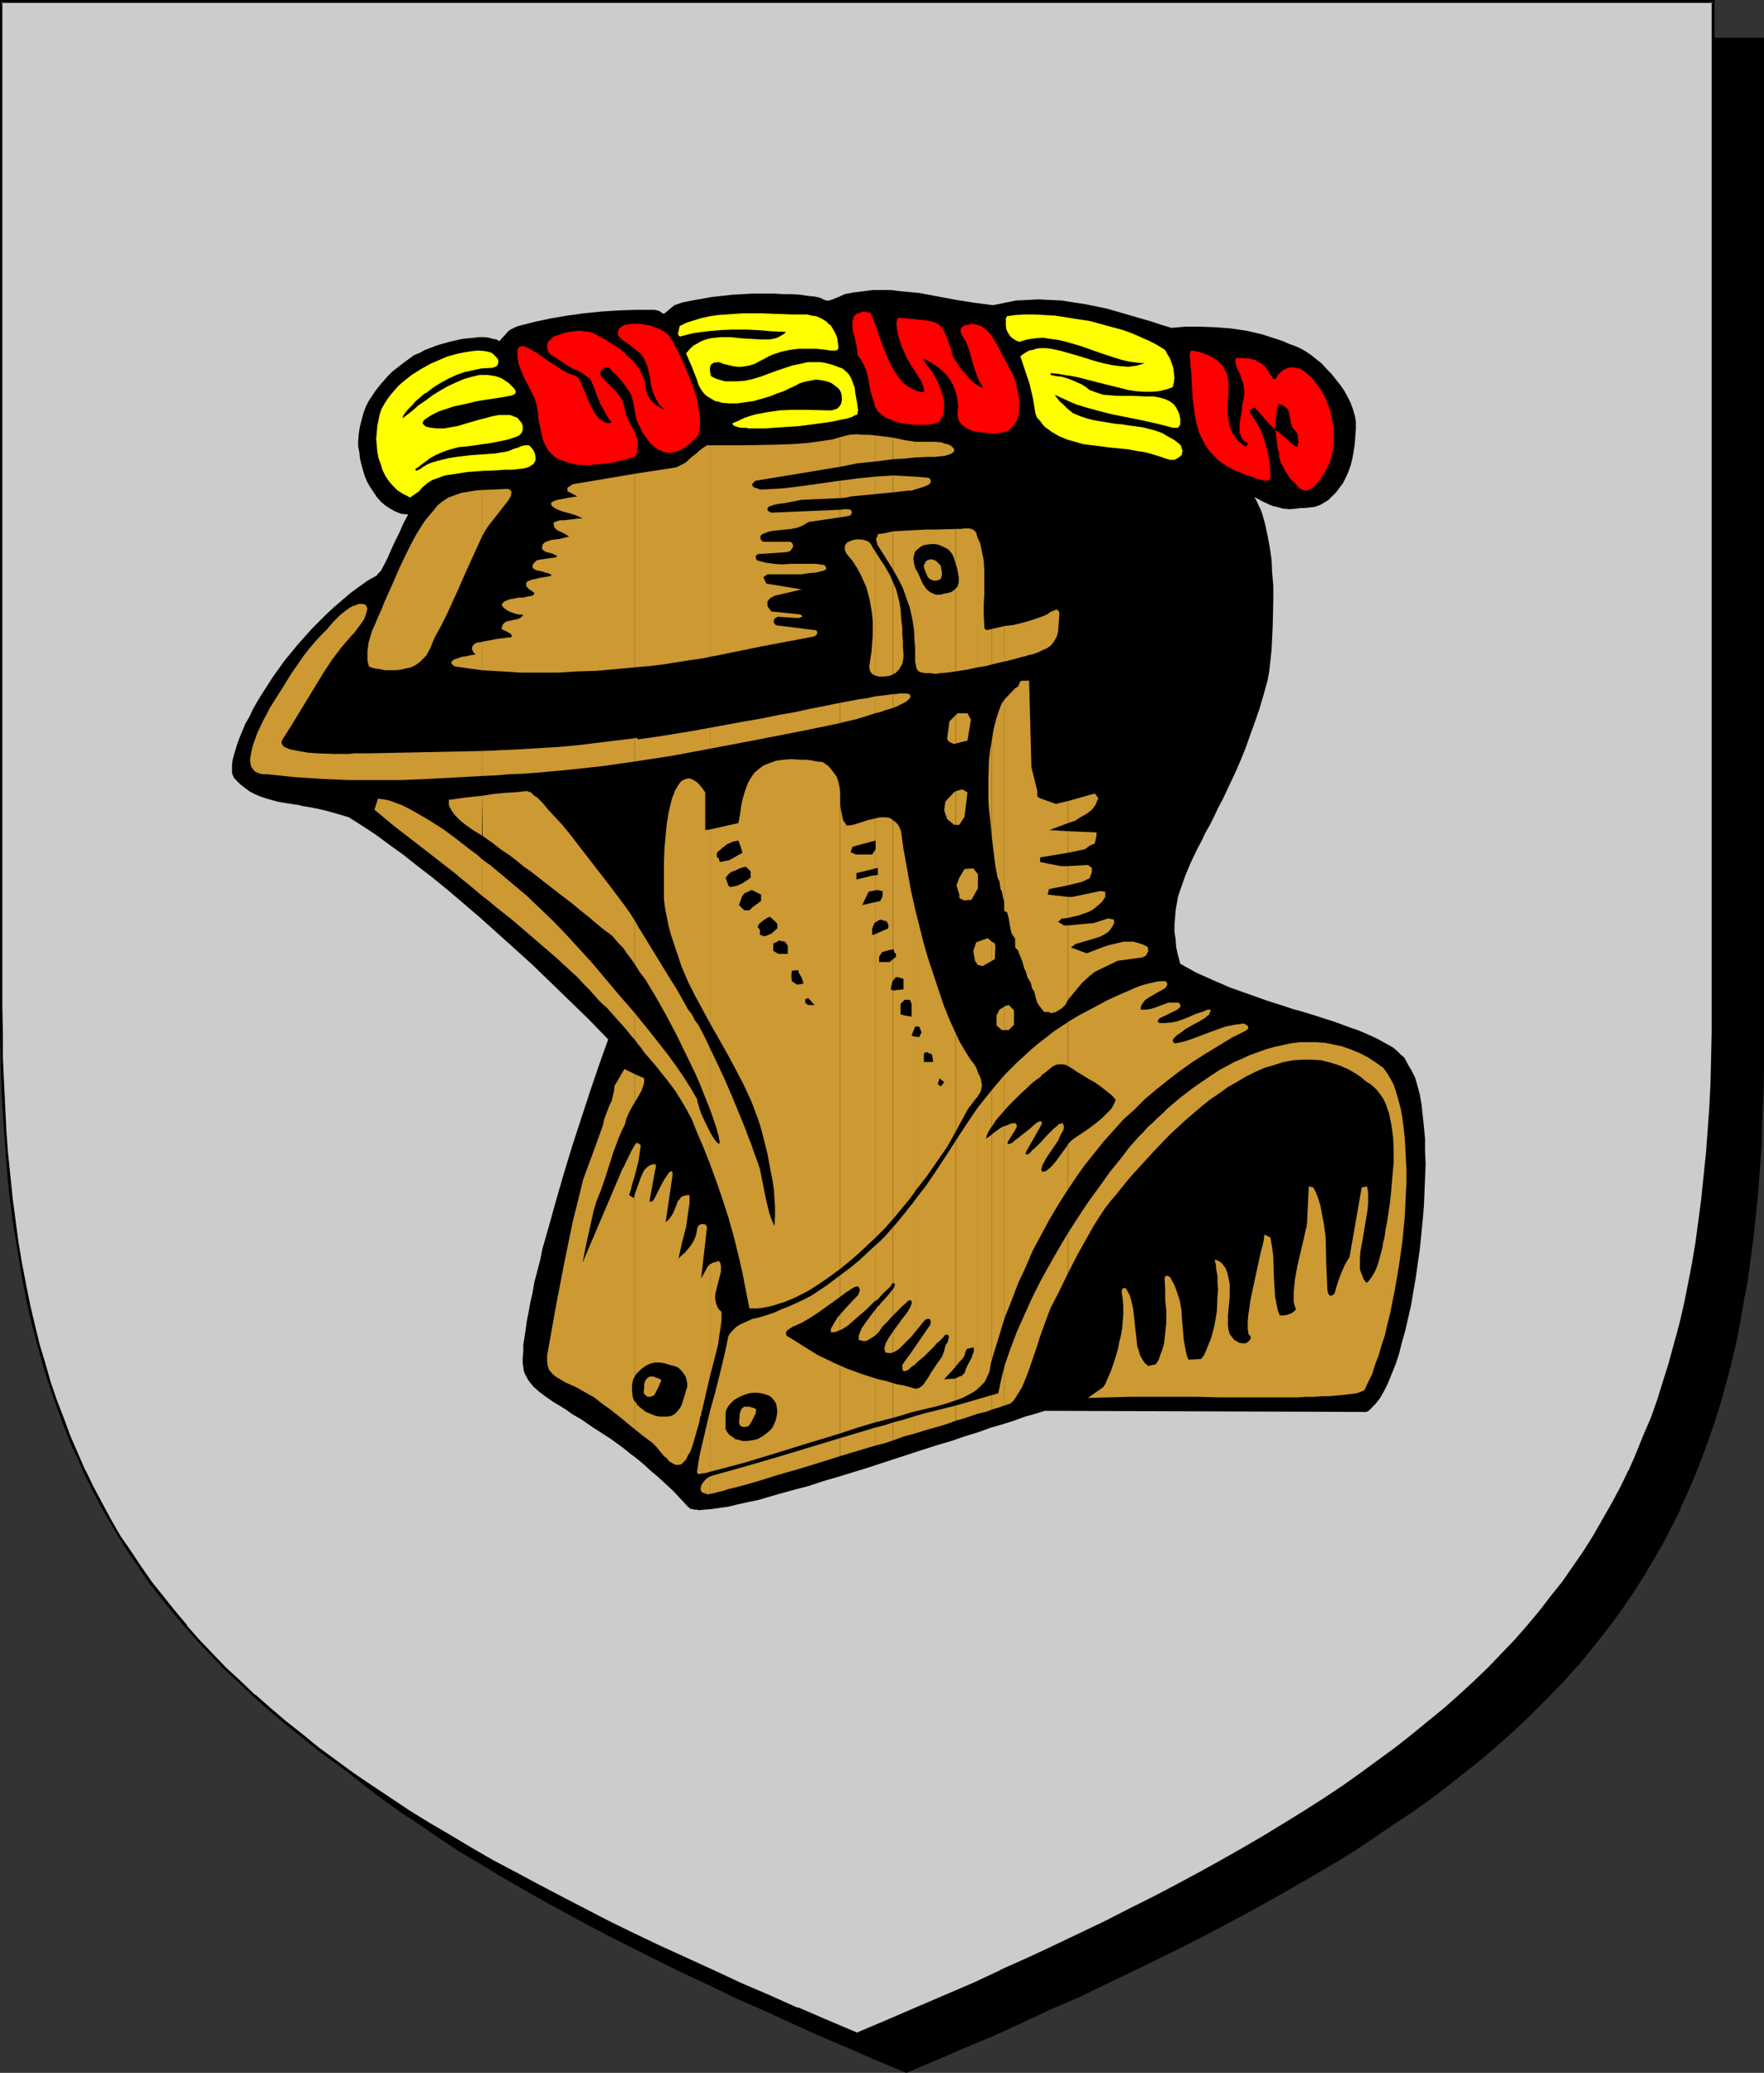 <?xml version="1.0" encoding="UTF-8" standalone="no"?>
<svg
   version="1.0"
   width="129.724mm"
   height="152.441mm"
   id="svg129"
   sodipodi:docname="Helmet 10.wmf"
   xmlns:inkscape="http://www.inkscape.org/namespaces/inkscape"
   xmlns:sodipodi="http://sodipodi.sourceforge.net/DTD/sodipodi-0.dtd"
   xmlns="http://www.w3.org/2000/svg"
   xmlns:svg="http://www.w3.org/2000/svg">
  <rect width="100%" height="100%" fill="#333333" stroke="none"/>
  <sodipodi:namedview
     id="namedview129"
     pagecolor="#ffffff"
     bordercolor="#000000"
     borderopacity="0.25"
     inkscape:showpageshadow="2"
     inkscape:pageopacity="0.0"
     inkscape:pagecheckerboard="0"
     inkscape:deskcolor="#d1d1d1"
     inkscape:document-units="mm" />
  <defs
     id="defs1">
    <pattern
       id="WMFhbasepattern"
       patternUnits="userSpaceOnUse"
       width="6"
       height="6"
       x="0"
       y="0" />
  </defs>
  <path
     style="fill:#000000;fill-opacity:1;fill-rule:evenodd;stroke:none"
     d="m 251.934,575.832 8.403,-3.555 8.08,-3.555 8.08,-3.393 7.757,-3.555 7.757,-3.393 7.434,-3.393 7.272,-3.555 7.11,-3.393 6.949,-3.393 6.949,-3.393 6.626,-3.393 6.464,-3.393 6.302,-3.393 6.141,-3.393 5.979,-3.393 5.818,-3.393 5.656,-3.393 5.656,-3.393 5.333,-3.555 5.171,-3.393 5.171,-3.555 4.848,-3.555 4.848,-3.555 4.686,-3.555 4.363,-3.716 4.363,-3.716 4.202,-3.716 4.202,-3.716 3.878,-3.878 3.717,-3.878 3.717,-3.878 3.555,-3.878 3.394,-4.039 3.232,-4.039 3.07,-4.201 3.07,-4.201 2.909,-4.201 2.747,-4.362 2.586,-4.362 2.586,-4.524 2.424,-4.686 2.262,-4.524 2.101,-4.847 2.101,-4.847 1.939,-4.847 1.778,-5.009 1.778,-5.17 1.616,-5.17 1.454,-5.332 1.293,-5.493 1.293,-5.493 1.293,-5.655 0.97,-5.655 0.97,-5.978 0.97,-5.816 0.808,-6.14 0.646,-6.301 0.646,-6.301 0.485,-6.463 0.323,-6.624 0.323,-6.786 0.323,-6.947 v -6.947 l 0.162,-7.109 V 10.825 H 251.934 14.059 v 279.514 7.109 l 0.162,7.109 0.323,6.786 0.323,6.786 0.323,6.624 0.485,6.463 0.646,6.301 0.646,6.301 0.808,6.14 0.808,5.978 0.97,5.816 0.97,5.816 1.293,5.493 1.293,5.655 1.293,5.332 1.616,5.332 1.616,5.17 1.616,5.17 1.778,5.009 1.939,5.009 2.101,4.847 2.101,4.686 2.262,4.686 2.424,4.524 2.586,4.524 2.586,4.524 2.747,4.201 2.909,4.362 3.07,4.201 3.07,4.201 3.232,4.039 3.394,4.039 3.555,3.878 3.717,3.878 3.717,3.878 3.878,3.878 4.202,3.716 4.202,3.716 4.363,3.716 4.363,3.716 4.686,3.555 4.848,3.555 4.848,3.555 5.171,3.555 5.171,3.393 5.333,3.555 5.656,3.393 5.656,3.393 5.818,3.393 5.979,3.393 6.141,3.393 6.302,3.393 6.464,3.393 6.626,3.393 6.787,3.393 6.949,3.393 7.272,3.393 7.272,3.555 7.434,3.393 7.757,3.393 7.757,3.555 8.08,3.393 8.08,3.555 z"
     id="path1" />
  <path
     style="fill:#000000;fill-opacity:1;fill-rule:evenodd;stroke:none"
     d="m 251.934,576.155 8.403,-3.555 8.242,-3.555 8.08,-3.393 v 0 l 7.757,-3.555 7.595,-3.555 7.434,-3.231 h 0.162 l 7.272,-3.555 7.11,-3.393 6.949,-3.393 6.949,-3.393 6.626,-3.393 6.464,-3.393 6.302,-3.393 6.141,-3.393 5.979,-3.393 5.818,-3.393 5.818,-3.393 5.494,-3.393 5.333,-3.555 5.171,-3.555 5.171,-3.393 v 0 l 5.01,-3.555 4.686,-3.555 4.686,-3.716 4.525,-3.555 4.363,-3.716 4.202,-3.716 v 0 l 4.04,-3.716 3.878,-3.878 3.878,-3.878 3.717,-3.878 3.394,-3.878 h 0.162 l 3.394,-4.201 3.232,-4.039 3.07,-4.039 3.07,-4.201 v -0.162 l 2.909,-4.201 2.747,-4.362 2.586,-4.362 2.586,-4.524 2.424,-4.686 2.262,-4.524 v -0.162 l 2.101,-4.686 v 0 l 2.101,-4.847 1.939,-5.009 1.778,-4.847 1.778,-5.17 1.616,-5.17 1.454,-5.332 1.454,-5.493 v 0 l 1.293,-5.493 1.131,-5.816 0.97,-5.655 1.131,-5.816 0.808,-5.978 0.808,-6.14 0.646,-6.14 0.646,-6.463 v 0 l 0.485,-6.463 0.485,-6.624 0.162,-6.786 0.323,-6.947 0.162,-6.947 V 290.501 10.502 H 13.736 v 279.838 7.109 l 0.162,7.109 0.162,6.786 0.323,6.786 0.485,6.624 0.485,6.463 v 0 l 0.485,6.463 0.808,6.14 0.646,6.14 0.97,5.978 0.97,5.816 0.97,5.816 1.293,5.655 1.131,5.493 v 0 l 1.454,5.493 1.454,5.332 1.616,5.17 1.778,5.17 1.778,5.009 1.939,5.009 2.101,4.847 v 0 l 2.101,4.686 v 0 l 2.424,4.686 2.262,4.524 2.586,4.524 2.586,4.524 2.747,4.201 2.909,4.362 v 0 l 3.07,4.201 3.07,4.201 3.232,4.039 3.394,4.039 3.555,4.039 v 0 l 3.717,3.878 3.878,3.878 3.878,3.878 4.04,3.716 v 0 l 4.202,3.716 4.363,3.716 4.525,3.555 4.686,3.716 4.686,3.555 5.01,3.555 v 0 l 5.171,3.393 5.171,3.555 5.333,3.555 5.656,3.393 5.656,3.393 5.818,3.393 5.979,3.393 6.141,3.393 6.302,3.393 6.464,3.393 13.413,6.786 6.949,3.393 7.272,3.393 7.272,3.555 v 0 l 7.434,3.231 7.757,3.555 7.757,3.555 v 0 l 8.08,3.393 8.08,3.555 8.565,3.555 0.162,-0.646 -8.403,-3.716 -8.242,-3.393 -7.918,-3.555 v 0.162 l -7.757,-3.555 -7.757,-3.393 -7.434,-3.393 v 0 l -7.272,-3.555 -7.11,-3.393 -6.949,-3.393 -13.574,-6.786 -6.464,-3.393 -6.302,-3.393 -6.141,-3.393 -5.979,-3.393 -5.818,-3.393 -5.656,-3.393 -5.494,-3.393 -5.494,-3.555 -5.171,-3.393 -5.171,-3.555 h 0.162 l -5.01,-3.555 -4.686,-3.555 -4.686,-3.555 -4.525,-3.716 -4.363,-3.716 -4.202,-3.716 v 0.162 l -4.04,-3.716 -3.878,-3.878 -3.878,-3.878 -3.555,-3.878 v 0 l -3.555,-4.039 -3.394,-4.039 -3.232,-4.039 -3.07,-4.201 -3.07,-4.201 v 0.162 l -2.909,-4.362 -2.747,-4.362 -2.747,-4.362 -2.424,-4.524 -2.424,-4.524 -2.262,-4.686 v 0 l -2.101,-4.686 v 0 l -2.101,-4.847 -1.778,-5.009 -1.939,-5.009 -1.616,-5.009 -1.616,-5.17 -1.454,-5.493 -1.454,-5.332 v 0 l -1.293,-5.493 -1.131,-5.655 -1.131,-5.655 -0.97,-5.978 -0.808,-5.978 -0.808,-5.978 -0.646,-6.301 -0.646,-6.301 v 0 l -0.485,-6.463 -0.323,-6.624 -0.323,-6.786 -0.323,-6.786 v -7.109 l -0.162,-7.109 V 10.825 l -0.323,0.323 H 489.971 l -0.323,-0.323 V 290.501 l -0.162,7.109 -0.162,6.947 -0.162,6.947 -0.323,6.786 -0.485,6.624 -0.485,6.463 v -0.162 l -0.646,6.463 -0.646,6.14 -0.646,6.14 -0.97,5.978 -0.97,5.816 -1.131,5.816 -1.131,5.655 -1.293,5.493 v 0 l -1.454,5.332 -1.454,5.332 -1.616,5.17 -1.616,5.17 -1.778,5.009 -2.101,4.847 -1.939,4.847 v 0 l -2.101,4.847 v -0.162 l -2.262,4.686 -2.424,4.686 -2.586,4.362 -2.586,4.362 -2.747,4.524 -2.909,4.201 v 0 l -2.909,4.201 -3.232,4.039 -3.232,4.039 -3.394,4.201 v 0 l -3.394,3.878 -3.717,3.878 -3.878,3.878 -3.878,3.878 -4.04,3.716 v -0.162 l -4.202,3.716 -4.363,3.716 -4.525,3.716 -4.686,3.555 -4.686,3.555 -5.01,3.555 h 0.162 l -5.171,3.555 -5.171,3.393 -5.333,3.555 -5.656,3.393 -5.656,3.393 -5.818,3.393 -5.979,3.393 -6.141,3.393 -6.302,3.393 -6.464,3.393 -6.787,3.393 -6.787,3.393 -6.949,3.393 -7.11,3.393 -7.272,3.555 v 0 l -7.434,3.393 -7.595,3.393 -7.918,3.555 v -0.162 l -7.918,3.555 -8.242,3.393 -8.403,3.716 h 0.323 z"
     id="path2" />
  <path
     style="fill:#cccccc;fill-opacity:1;fill-rule:evenodd;stroke:none"
     d="m 238.198,565.33 8.403,-3.555 8.08,-3.393 8.08,-3.555 7.757,-3.393 7.757,-3.555 7.434,-3.393 7.272,-3.393 7.11,-3.393 7.11,-3.393 6.787,-3.393 6.626,-3.393 6.464,-3.393 6.302,-3.393 6.141,-3.393 5.979,-3.555 5.818,-3.231 5.818,-3.555 5.494,-3.393 5.333,-3.555 5.333,-3.393 5.01,-3.555 4.848,-3.555 4.848,-3.555 4.686,-3.555 4.525,-3.716 4.363,-3.716 4.04,-3.555 4.202,-3.878 3.878,-3.716 3.717,-3.878 3.717,-3.878 3.555,-4.039 3.394,-4.039 3.232,-4.039 3.07,-4.201 3.07,-4.201 2.909,-4.201 2.747,-4.362 2.586,-4.524 2.586,-4.362 2.424,-4.686 2.262,-4.686 2.101,-4.686 2.101,-4.847 1.939,-5.009 1.778,-4.847 1.778,-5.17 1.616,-5.17 1.454,-5.332 1.293,-5.493 1.293,-5.493 1.131,-5.655 1.131,-5.655 0.97,-5.978 0.97,-5.978 0.808,-6.14 0.646,-6.14 0.485,-6.301 0.485,-6.463 0.485,-6.786 0.323,-6.624 0.162,-6.947 0.162,-7.109 V 279.838 0.485 H 238.198 0.323 V 279.838 v 7.109 l 0.162,7.109 0.323,6.947 0.323,6.624 0.323,6.786 0.485,6.463 0.485,6.301 0.808,6.14 0.808,6.14 0.808,5.978 0.97,5.978 0.97,5.655 1.293,5.655 1.293,5.493 1.293,5.332 1.616,5.493 1.454,5.17 1.778,5.17 1.778,4.847 1.939,5.009 2.101,4.847 2.101,4.686 2.262,4.686 2.424,4.686 2.586,4.362 2.586,4.524 2.747,4.201 2.909,4.362 2.909,4.201 3.232,4.201 3.232,4.039 3.394,4.039 3.555,3.878 3.555,4.039 3.878,3.716 3.878,3.878 4.04,3.716 4.202,3.716 4.363,3.716 4.525,3.555 4.686,3.716 4.686,3.555 5.01,3.555 5.01,3.393 5.333,3.555 5.333,3.393 5.494,3.555 5.656,3.393 5.818,3.393 6.141,3.393 6.141,3.393 6.302,3.393 6.464,3.393 6.626,3.393 6.787,3.555 6.949,3.393 7.11,3.393 7.434,3.393 7.434,3.393 7.595,3.555 7.918,3.393 7.918,3.555 8.242,3.393 z"
     id="path3" />
  <path
     style="fill:#000000;fill-opacity:1;fill-rule:evenodd;stroke:none"
     d="m 238.198,565.815 8.403,-3.555 8.242,-3.555 8.08,-3.393 v -0.162 l 7.757,-3.555 7.595,-3.393 h 0.162 l 7.434,-3.393 7.272,-3.393 14.221,-6.947 6.787,-3.231 6.626,-3.393 6.464,-3.393 6.302,-3.393 6.141,-3.393 5.979,-3.555 5.818,-3.393 5.818,-3.393 5.494,-3.393 5.333,-3.555 5.333,-3.393 5.01,-3.555 5.01,-3.555 v 0 l 4.848,-3.555 4.525,-3.555 4.525,-3.716 4.363,-3.716 4.202,-3.716 v 0 l 4.04,-3.716 4.04,-3.878 3.717,-3.878 3.717,-3.878 3.394,-3.878 h 0.162 l 3.394,-4.039 3.232,-4.039 3.07,-4.201 v 0 l 3.07,-4.362 2.909,-4.201 2.747,-4.362 2.586,-4.362 2.586,-4.524 2.424,-4.524 2.262,-4.686 v -0.162 l 2.101,-4.686 v 0 l 2.101,-4.847 1.939,-5.009 1.778,-5.009 1.778,-5.009 1.616,-5.332 1.454,-5.17 1.454,-5.493 v 0 l 1.131,-5.655 1.293,-5.655 0.97,-5.655 1.131,-5.816 0.808,-6.14 0.808,-5.978 0.646,-6.301 0.485,-6.301 v 0 l 0.646,-6.463 0.323,-6.786 0.323,-6.624 0.323,-6.947 v -7.109 l 0.162,-7.109 V 0 H 0 v 279.838 7.109 l 0.162,7.109 0.162,6.947 0.323,6.624 0.485,6.786 0.485,6.463 v 0 l 0.485,6.301 0.646,6.301 0.808,5.978 0.97,6.14 0.97,5.816 0.97,5.655 1.131,5.655 1.293,5.493 1.454,5.493 v 0 l 1.454,5.332 1.616,5.17 1.778,5.17 1.778,5.009 1.939,5.009 1.939,4.686 h 0.162 l 2.101,4.847 v 0.162 l 2.262,4.524 2.424,4.686 2.586,4.524 2.586,4.362 2.747,4.362 2.909,4.201 v 0.162 l 2.909,4.201 3.232,4.039 3.232,4.039 3.394,4.039 v 0 l 3.555,4.039 3.717,3.878 3.717,3.878 4.04,3.716 4.04,3.878 v 0 l 4.202,3.716 4.363,3.716 4.525,3.555 4.525,3.716 4.848,3.555 v 0 l 5.01,3.555 5.01,3.393 5.171,3.555 5.494,3.393 5.494,3.555 5.656,3.393 5.818,3.393 5.979,3.393 6.302,3.393 6.141,3.393 6.626,3.393 13.413,6.786 6.949,3.393 7.11,3.393 7.434,3.555 7.434,3.393 v 0 l 7.757,3.393 7.757,3.555 8.08,3.393 v 0.162 l 8.08,3.555 8.565,3.555 0.162,-0.808 -8.403,-3.555 -8.242,-3.555 v 0.162 l -7.918,-3.555 -7.918,-3.393 -7.595,-3.555 v 0 l -7.434,-3.393 -7.434,-3.393 -7.11,-3.393 -6.949,-3.393 -13.413,-6.947 -6.464,-3.393 -6.302,-3.393 -6.141,-3.231 -6.141,-3.555 -5.656,-3.393 -5.818,-3.393 -5.494,-3.393 -5.333,-3.555 -5.333,-3.555 -5.01,-3.393 -4.848,-3.555 v 0 L 88.557,485.677 84.032,481.961 79.507,478.406 75.144,474.69 70.942,470.974 v 0.162 l -4.04,-3.878 -4.04,-3.716 -3.717,-3.878 -3.717,-3.878 -3.555,-4.039 h 0.162 l -3.394,-4.039 -3.232,-4.039 -3.232,-4.039 -2.909,-4.201 v 0 l -2.909,-4.362 -2.909,-4.201 -2.586,-4.524 -2.424,-4.524 -2.424,-4.524 -2.262,-4.686 v 0.162 l -2.101,-4.847 v 0 l -2.101,-4.847 -1.778,-4.847 -1.939,-5.009 -1.778,-5.17 -1.454,-5.17 -1.616,-5.332 v 0 l -1.293,-5.332 -1.293,-5.493 -1.131,-5.655 -1.131,-5.816 -0.97,-5.816 -0.808,-5.978 -0.808,-6.14 -0.646,-6.301 -0.646,-6.301 v 0.162 l -0.485,-6.463 -0.323,-6.786 -0.323,-6.624 -0.323,-6.947 v -7.109 L 0.646,279.838 V 0.485 L 0.323,0.808 H 476.073 l -0.323,-0.323 V 279.838 v 7.109 l -0.162,7.109 -0.162,6.947 -0.323,6.624 -0.485,6.786 -0.485,6.463 v -0.162 l -0.646,6.301 -0.646,6.301 -0.808,6.14 -0.808,5.978 -0.97,5.816 -1.131,5.816 -1.131,5.655 -1.293,5.493 v 0 l -1.454,5.332 -1.454,5.332 -1.616,5.17 -1.616,5.17 -1.778,5.009 -2.101,4.847 -1.939,4.847 v 0 l -2.101,4.847 v -0.162 l -2.262,4.686 -2.424,4.524 -2.586,4.524 -2.586,4.524 -2.747,4.362 -2.909,4.201 -2.909,4.201 v 0 l -3.232,4.039 -3.232,4.201 -3.394,4.039 v 0 l -3.394,3.878 -3.717,3.878 -3.717,3.878 -4.04,3.878 -4.04,3.716 v 0 l -4.202,3.716 -4.363,3.555 -4.525,3.716 -4.525,3.555 -4.848,3.555 v 0 l -4.848,3.555 -5.01,3.555 -5.333,3.555 -5.333,3.393 -5.494,3.393 -5.818,3.555 -5.818,3.393 -5.979,3.393 -6.141,3.393 -6.302,3.393 -6.464,3.393 -6.787,3.393 -6.626,3.393 -14.221,6.786 -7.272,3.393 -7.595,3.393 h 0.162 l -7.595,3.555 -7.918,3.393 v 0 l -7.918,3.393 -8.242,3.555 -8.403,3.555 h 0.323 z"
     id="path4" />
  <path
     style="fill:#000000;fill-opacity:1;fill-rule:evenodd;stroke:none"
     d="m 365.377,140.888 1.454,-0.485 1.131,-0.646 1.293,-0.808 1.131,-1.131 0.97,-0.969 0.97,-1.293 0.97,-1.293 0.808,-1.616 0.646,-1.454 0.646,-1.777 0.485,-1.939 0.323,-1.777 0.323,-2.1 0.162,-2.1 0.162,-2.262 V 116.976 l -0.323,-1.616 -0.485,-1.616 -0.646,-1.777 -0.808,-1.616 -0.97,-1.777 -1.131,-1.616 -1.293,-1.616 -1.131,-1.454 -1.454,-1.454 -1.293,-1.454 -1.454,-1.131 -1.616,-1.293 -1.454,-0.969 -1.454,-0.808 -1.454,-0.646 -1.454,-0.485 -1.778,-0.808 -1.939,-0.646 -4.04,-1.293 -4.202,-0.969 -4.363,-0.646 -4.202,-0.323 -4.363,-0.162 h -4.04 l -1.939,0.162 -1.939,0.162 -2.747,-0.808 -2.909,-0.969 -6.141,-1.777 -6.141,-1.777 -3.07,-0.646 -3.232,-0.646 -3.232,-0.485 -3.07,-0.485 -3.232,-0.162 -3.232,-0.162 -3.07,0.162 -3.232,0.162 -3.07,0.646 -3.232,0.646 -5.01,-0.646 -5.171,-0.808 -5.171,-0.969 -5.171,-0.969 -5.171,-0.485 -2.586,-0.323 h -2.586 -2.586 l -2.586,0.323 -2.586,0.323 -2.586,0.485 -1.778,0.808 -1.616,0.646 -0.97,0.323 h -0.808 l -0.808,-0.323 -0.97,-0.485 -1.616,-0.323 -1.778,-0.162 -2.101,-0.323 -2.262,-0.162 h -2.586 l -2.586,-0.162 h -2.747 -2.747 l -5.818,0.323 -5.818,0.646 -2.747,0.485 -2.747,0.485 -2.424,0.485 -2.424,0.808 -2.909,2.424 -0.646,-0.323 -0.646,-0.485 -0.646,-0.162 -0.646,-0.162 h -5.01 l -5.01,0.162 -4.848,0.323 -4.848,0.485 -4.686,0.646 -4.686,0.808 -4.525,0.969 -4.363,1.131 -0.808,0.323 -0.646,0.323 -0.646,0.323 -0.646,0.485 -1.131,1.293 -0.646,0.646 -0.646,0.808 -0.808,-0.485 -0.97,-0.162 -1.131,-0.323 -1.293,-0.162 h -1.454 l -1.454,0.162 -1.616,0.162 -1.616,0.162 -3.555,0.808 -3.394,0.969 -3.394,1.293 -1.454,0.808 -1.616,0.646 -3.07,2.262 -2.909,2.262 -1.293,1.293 -1.131,1.293 -1.131,1.293 -1.131,1.454 -0.97,1.454 -0.97,1.454 -0.808,1.616 -0.646,1.777 -0.485,1.777 -0.485,1.939 -0.323,1.939 -0.162,2.1 v 1.454 l 0.323,1.616 0.162,1.616 0.323,1.454 0.485,1.777 0.485,1.616 0.646,1.616 0.808,1.454 0.97,1.454 0.97,1.454 1.131,1.293 1.131,0.969 1.454,0.969 1.454,0.808 1.616,0.646 1.939,0.162 -1.293,2.424 -1.131,2.585 -1.131,2.262 -1.131,2.424 -0.97,2.262 -0.97,1.939 -0.97,1.777 -0.646,0.646 -0.485,0.646 -2.586,1.454 -2.262,1.616 -2.424,1.777 -2.262,1.939 -2.262,1.939 -2.101,1.939 -4.202,4.201 -3.878,4.362 -3.717,4.524 -3.232,4.524 -1.454,2.262 -1.454,2.262 -1.293,2.1 -1.293,2.262 -0.97,2.1 -1.131,1.939 -0.808,1.939 -0.808,1.939 -0.646,1.777 -0.485,1.616 -0.485,1.616 -0.323,1.293 -0.162,1.293 v 1.293 0.969 l 0.323,0.808 0.323,0.646 0.485,0.485 1.293,1.293 1.293,0.969 1.293,0.969 1.293,0.646 1.454,0.646 1.454,0.485 1.616,0.485 1.778,0.485 1.778,0.323 2.101,0.323 2.101,0.323 1.293,0.323 1.131,0.162 2.586,0.485 2.747,0.646 2.909,0.808 3.232,0.969 3.555,2.262 3.717,2.424 3.717,2.747 4.04,2.908 3.878,3.07 4.202,3.231 4.363,3.555 4.363,3.716 4.525,3.878 4.686,4.201 4.848,4.362 5.01,4.524 5.01,4.847 5.333,5.17 5.333,5.17 5.494,5.655 -2.586,7.271 -2.586,7.594 -2.424,7.432 -2.424,7.432 -2.262,7.432 -2.101,7.271 -1.939,6.947 -0.97,3.393 -0.97,3.393 -0.646,3.231 -0.808,3.07 -0.808,3.07 -0.485,2.908 -0.646,2.747 -0.485,2.747 -0.485,2.424 -0.323,2.424 -0.323,2.1 -0.323,2.1 v 1.777 l -0.162,1.777 v 1.454 l 0.162,1.131 0.162,1.131 0.323,0.808 0.97,1.777 1.293,1.616 1.616,1.454 1.939,1.454 2.101,1.454 2.424,1.454 1.293,0.808 1.293,0.969 2.747,1.616 3.07,2.1 3.232,2.1 1.778,1.131 1.778,1.293 1.778,1.293 1.778,1.454 1.939,1.454 1.939,1.616 1.939,1.777 2.101,1.777 2.101,1.939 2.101,1.939 2.101,2.262 2.101,2.262 0.323,0.162 0.323,0.323 h 0.485 l 0.485,0.162 h 0.646 l 0.646,0.162 1.616,-0.162 1.939,-0.162 2.262,-0.323 2.262,-0.323 2.747,-0.646 2.909,-0.646 3.07,-0.646 3.232,-0.969 3.394,-0.969 3.555,-0.969 3.717,-0.969 3.878,-1.293 3.878,-1.131 7.918,-2.424 7.918,-2.585 7.918,-2.585 4.04,-1.293 3.878,-1.131 3.717,-1.293 3.717,-1.131 3.555,-1.293 3.394,-0.969 3.07,-0.969 3.07,-1.131 2.909,-0.808 2.586,-0.808 89.365,0.323 0.646,-0.323 0.646,-0.646 1.131,-1.131 1.293,-1.616 1.131,-1.939 1.131,-2.262 0.97,-2.424 1.131,-2.747 0.97,-2.908 0.808,-3.231 0.97,-3.393 0.808,-3.555 0.808,-3.555 1.293,-7.594 1.131,-7.917 0.808,-8.078 0.323,-3.878 0.323,-7.755 0.162,-3.878 -0.162,-3.555 v -3.555 l -0.323,-3.393 -0.323,-3.07 -0.323,-3.07 -0.485,-2.747 -0.646,-2.424 -0.646,-2.262 -0.97,-1.939 -0.485,-0.808 -0.485,-0.808 -0.485,-0.969 -0.646,-1.131 -0.97,-0.808 -0.97,-0.969 -1.131,-0.969 -1.454,-0.808 -1.454,-0.808 -1.454,-0.808 -1.778,-0.808 -1.778,-0.808 -1.939,-0.808 -1.939,-0.646 -4.363,-1.616 -4.525,-1.454 -4.686,-1.454 -2.424,-0.646 -2.424,-0.808 -5.01,-1.616 -5.01,-1.777 -5.01,-1.777 -4.848,-2.1 -4.686,-2.1 -4.363,-2.424 -0.646,-2.424 -0.485,-2.1 -0.162,-2.262 -0.323,-2.1 v -1.939 l 0.162,-1.939 0.162,-2.1 0.646,-3.716 0.646,-1.939 1.293,-3.716 1.616,-3.878 1.939,-4.039 1.131,-2.1 0.97,-2.1 1.293,-2.262 1.131,-2.262 1.131,-2.424 1.293,-2.424 1.293,-2.747 1.293,-2.747 1.293,-2.747 1.293,-3.07 1.293,-3.231 1.131,-3.231 1.293,-3.555 1.293,-3.716 1.131,-3.878 1.131,-4.039 0.485,-2.585 0.323,-2.908 0.323,-3.07 0.162,-3.393 0.162,-3.393 0.162,-7.271 v -3.716 l -0.323,-3.716 -0.162,-3.555 -0.485,-3.393 -0.646,-3.393 -0.646,-3.07 -0.808,-2.908 -0.485,-1.293 -0.646,-1.293 -0.485,-1.131 -0.646,-0.969 1.293,0.646 1.131,0.646 1.131,0.485 0.97,0.485 0.97,0.323 0.808,0.162 1.778,0.485 1.778,0.162 1.939,-0.162 0.97,-0.162 h 1.293 l 1.293,-0.162 z"
     id="path5" />
  <path
     style="fill:#cc9932;fill-opacity:1;fill-rule:evenodd;stroke:none"
     d="m 296.859,342.688 v 11.148 l 2.747,-5.332 2.909,-5.17 1.454,-2.585 1.616,-2.585 1.616,-2.424 1.778,-2.262 1.131,-1.293 1.293,-1.616 1.293,-1.616 1.454,-1.777 1.616,-1.777 1.778,-1.939 1.778,-1.939 1.778,-1.939 4.04,-4.201 4.363,-4.039 4.525,-3.878 2.424,-1.939 2.424,-1.616 2.424,-1.777 2.586,-1.454 2.424,-1.454 2.586,-1.293 2.586,-1.131 2.747,-0.808 2.586,-0.808 2.586,-0.485 2.586,-0.162 h 2.586 l 2.586,0.162 2.586,0.646 2.586,0.808 2.586,1.131 2.424,1.454 1.131,0.808 1.293,1.131 1.131,0.646 0.97,0.808 0.97,0.969 0.808,1.131 0.808,1.131 0.646,1.293 0.485,1.454 0.485,1.293 0.323,1.616 0.323,1.616 0.485,3.393 0.162,3.555 v 3.555 l -0.323,3.555 -0.323,3.716 -0.323,3.393 -0.485,3.393 -0.485,3.07 -0.323,1.454 -0.162,1.293 -0.162,1.131 -0.323,1.131 -0.162,1.131 -0.162,0.808 -0.485,1.777 -0.485,1.777 -0.485,1.454 -0.485,1.131 -0.646,1.131 -0.646,0.969 -0.485,0.646 -0.646,0.485 -0.808,-1.131 -0.485,-1.293 -0.485,-1.293 v -1.616 -1.777 l 0.162,-1.777 0.646,-3.555 0.646,-3.878 0.646,-3.878 0.162,-1.777 v -1.777 -1.616 l -0.323,-1.454 -1.454,0.323 -3.394,19.388 -0.646,0.969 -0.646,1.131 -1.131,2.585 -0.97,2.747 -0.808,2.747 -0.485,0.323 -0.323,0.162 h -0.323 l -0.323,-0.162 -0.162,-0.323 -0.162,-0.323 -0.162,-0.808 -0.323,-7.432 -0.162,-7.271 -0.485,-3.555 -0.646,-3.393 -0.323,-1.777 -0.485,-1.616 -0.646,-1.777 -0.808,-1.616 v 0 l -1.293,-0.323 -0.485,10.179 v 0.162 l -0.162,0.969 -0.323,1.293 -0.323,1.454 -0.323,1.454 -0.808,3.393 -0.808,3.555 -0.646,3.555 -0.162,1.777 -0.162,1.616 v 1.454 1.293 l 0.323,1.131 0.323,0.969 -1.131,0.969 -1.293,0.485 -0.97,0.162 h -1.131 l -0.485,-1.293 -0.323,-1.454 -0.485,-2.585 -0.162,-2.747 -0.162,-2.585 -0.162,-5.493 -0.323,-2.747 -0.485,-2.747 -1.616,-0.808 -0.162,0.646 v 0.485 l -0.323,1.616 -0.485,1.777 -0.485,2.1 -0.485,2.262 -0.485,2.262 -0.97,4.524 -0.485,2.262 -0.323,2.262 -0.323,2.1 -0.162,1.777 v 1.616 0.646 l 0.162,0.646 v 0.485 l 0.162,0.323 0.323,0.323 0.162,0.162 v 0.646 l -0.323,0.485 -0.485,0.485 -0.646,0.323 h -0.808 l -0.97,-0.162 -0.485,-0.323 -0.646,-0.323 -0.485,-0.485 -0.485,-0.646 -0.485,-0.646 -0.323,-1.131 -0.162,-1.131 v -1.454 -1.454 l 0.162,-1.777 0.162,-1.777 0.162,-1.616 v -3.555 l -0.323,-1.616 -0.323,-1.454 -0.485,-1.293 -0.808,-1.131 -0.485,-0.485 -0.485,-0.323 -0.646,-0.323 -0.646,-0.162 0.323,1.293 0.162,1.616 0.323,1.616 v 1.939 l 0.162,1.777 -0.162,1.939 -0.162,4.039 -0.646,3.878 -0.485,1.939 -0.485,1.777 -0.646,1.616 -0.646,1.616 -0.646,1.454 -0.808,1.131 -3.555,0.162 -0.485,-1.293 -0.323,-1.454 -0.485,-2.747 -0.485,-5.493 -0.162,-2.747 -0.485,-2.747 -0.485,-1.454 -0.485,-1.454 -0.485,-1.293 -0.808,-1.454 -0.323,-0.646 -0.646,-0.485 h -0.323 -0.162 l -0.323,0.162 -0.162,0.485 0.162,2.908 v 3.07 l 0.323,3.07 v 3.231 l -0.323,3.07 -0.162,1.454 -0.162,1.454 -0.485,1.616 -0.485,1.293 -0.485,1.454 -0.808,1.293 -2.101,0.485 -0.97,-0.808 -0.646,-0.969 -0.646,-1.131 -0.323,-1.131 -0.485,-1.454 -0.162,-1.454 -0.323,-2.908 -0.323,-3.07 -0.323,-2.908 -0.323,-1.454 -0.323,-1.293 -0.323,-1.131 -0.646,-1.131 -0.162,-0.323 -0.162,-0.323 -0.323,-0.162 h -0.323 -0.162 l -0.323,0.323 v 0.162 l -0.162,0.485 0.323,2.1 0.162,2.1 v 2.1 l -0.162,1.939 -0.162,1.939 -0.323,1.939 -0.485,1.939 -0.323,1.777 -0.485,1.616 -0.485,1.616 -0.485,1.454 -0.485,1.454 -0.646,1.454 -0.485,1.131 -0.485,1.131 -0.485,0.808 -4.363,3.07 5.818,-0.162 6.141,-0.162 h 18.584 l 5.979,0.162 h 5.979 5.656 7.918 2.424 l 2.262,-0.162 h 2.262 l 2.101,-0.162 h 1.939 l 1.778,-0.162 1.778,-0.162 1.454,-0.162 1.293,-0.162 1.293,-0.162 0.97,-0.323 0.808,-0.323 0.485,-0.323 0.97,-2.1 1.131,-2.262 0.808,-2.585 0.97,-2.585 0.808,-2.747 0.97,-2.908 0.646,-2.908 0.808,-3.231 1.293,-6.463 1.131,-6.624 0.97,-6.786 0.646,-6.786 0.323,-6.624 0.162,-3.231 v -3.231 l -0.162,-3.07 -0.162,-3.231 -0.162,-2.747 -0.323,-2.908 -0.323,-2.585 -0.485,-2.585 -0.646,-2.424 -0.646,-2.262 -0.646,-1.939 -0.97,-1.777 -0.97,-1.616 -0.97,-1.293 -2.262,-1.616 -2.262,-1.454 -2.262,-1.131 -2.424,-0.969 -2.262,-0.808 -2.424,-0.485 -2.262,-0.485 -2.424,-0.162 h -2.424 -2.262 l -2.424,0.323 -2.262,0.485 -2.262,0.485 -2.262,0.646 -2.262,0.808 -2.262,0.808 -2.101,0.969 -2.262,0.969 -4.202,2.262 -3.878,2.585 -3.717,2.585 -3.555,2.747 -3.232,2.747 -1.454,1.454 -1.454,1.293 -1.293,1.293 -1.293,1.131 -1.131,1.293 -1.293,1.293 -1.293,1.454 -1.293,1.454 -2.586,3.393 -2.909,3.555 -2.747,3.878 -3.07,4.201 -2.909,4.362 z"
     id="path6" />
  <path
     style="fill:#cc9932;fill-opacity:1;fill-rule:evenodd;stroke:none"
     d="m 296.859,284.038 v 46.532 l 2.262,-3.393 2.424,-3.393 2.586,-3.231 2.586,-3.231 2.747,-3.07 2.747,-3.07 3.07,-2.747 2.909,-2.908 3.232,-2.747 3.232,-2.585 3.394,-2.585 3.394,-2.424 3.555,-2.262 3.717,-2.262 3.717,-2.262 3.878,-1.939 0.323,-0.323 0.323,-0.323 v -0.323 l -0.162,-0.323 -0.162,-0.162 -0.323,-0.162 -0.485,-0.323 h -0.485 l -2.262,0.323 -2.424,0.485 -2.262,0.808 -2.262,0.808 -4.686,1.777 -2.424,0.808 -2.424,0.485 -0.485,-0.323 -0.162,-0.485 0.162,-0.323 0.323,-0.485 0.485,-0.485 0.646,-0.485 0.97,-0.646 0.808,-0.646 1.939,-1.131 2.101,-1.131 0.808,-0.485 0.808,-0.485 0.485,-0.485 0.485,-0.323 0.323,-0.646 0.162,-0.485 v -0.323 h -0.162 -0.323 -0.323 l -1.616,0.646 -1.616,0.485 -1.778,0.808 -1.616,0.646 -1.778,0.646 -1.616,0.323 -1.778,0.162 h -1.616 l -0.323,-0.323 -0.162,-0.162 0.162,-0.323 0.323,-0.485 4.686,-2.262 0.485,-0.323 0.323,-0.323 0.323,-0.162 v -0.323 -0.323 -0.162 l -0.485,-0.485 h -0.808 -0.646 -1.454 l -1.293,0.485 -1.293,0.485 -1.293,0.485 -1.131,0.323 -1.293,0.162 h -1.293 v -0.646 l 0.162,-0.485 0.485,-0.808 0.646,-0.808 0.97,-0.646 1.939,-1.131 1.131,-0.646 0.97,-0.485 0.485,-0.323 0.323,-0.485 0.162,-0.323 0.162,-0.323 -0.162,-0.323 -0.162,-0.323 -0.323,-0.162 h -0.485 -0.97 l -1.131,0.162 -1.293,0.323 -1.454,0.323 -1.616,0.485 -1.616,0.646 -1.778,0.808 -1.939,0.808 -3.878,1.777 -3.878,2.1 -3.717,1.939 -1.616,0.969 z"
     id="path7" />
  <path
     style="fill:#cc9932;fill-opacity:1;fill-rule:evenodd;stroke:none"
     d="m 296.859,257.218 v 20.681 l 3.878,-4.686 2.101,-1.939 1.454,-1.131 1.616,-0.808 4.686,-2.262 6.949,-0.969 0.97,-0.485 0.646,-1.293 -0.162,-1.131 -1.293,-0.646 -1.454,-0.485 -1.293,-0.323 h -1.454 -1.293 l -1.293,0.323 -2.747,0.646 -1.454,0.485 -4.686,1.777 -4.363,-1.616 1.293,-0.969 5.494,-1.616 1.454,-0.485 1.454,-0.808 0.646,-0.485 0.646,-0.646 0.485,-0.808 0.485,-0.808 v -1.131 l -1.616,-0.323 -4.04,1.293 z"
     id="path8" />
  <path
     style="fill:#cc9932;fill-opacity:1;fill-rule:evenodd;stroke:none"
     d="m 296.859,249.301 v 5.816 l 2.909,-0.646 1.293,-0.485 1.454,-0.485 1.454,-0.808 1.131,-0.969 1.131,-0.969 0.97,-1.454 v -1.454 l -1.454,-0.162 -7.757,1.616 z"
     id="path9" />
  <path
     style="fill:#cc9932;fill-opacity:1;fill-rule:evenodd;stroke:none"
     d="m 296.859,240.738 v 5.332 l 3.878,-0.969 2.101,-0.969 0.646,-1.777 v -1.131 l -1.131,-0.808 z"
     id="path10" />
  <path
     style="fill:#cc9932;fill-opacity:1;fill-rule:evenodd;stroke:none"
     d="m 296.859,231.044 v 5.978 l 4.686,-0.969 1.293,-0.969 1.454,-0.646 0.485,-2.262 v -0.808 z"
     id="path11" />
  <path
     style="fill:#cc9932;fill-opacity:1;fill-rule:evenodd;stroke:none"
     d="m 296.859,222.642 v 6.14 l 1.939,-0.646 1.454,-0.969 1.778,-0.969 1.454,-1.131 0.485,-0.646 0.485,-0.646 0.808,-1.939 -0.97,-1.293 z"
     id="path12" />
  <path
     style="fill:#cc9932;fill-opacity:1;fill-rule:evenodd;stroke:none"
     d="m 296.859,228.782 v -6.14 l -3.394,0.808 -4.525,-1.616 -0.646,-0.485 v -1.616 l -1.616,-6.463 -0.646,-24.074 h -1.778 l -0.646,0.162 -0.646,1.454 -0.808,0.485 -2.909,3.07 v 58.973 l 0.646,0.162 0.485,1.777 0.485,2.908 0.323,1.293 0.97,1.454 v 2.424 l 0.808,0.808 0.323,0.969 0.808,1.939 0.323,1.131 0.323,1.131 0.323,0.485 0.485,1.777 0.97,1.616 0.323,1.454 0.646,0.969 0.323,1.454 0.485,1.616 0.646,0.969 1.293,1.616 h 1.293 l 0.646,0.323 1.293,-0.323 1.293,-0.808 0.485,-0.323 0.485,-0.485 0.485,-0.485 0.162,-0.485 0.485,-0.808 v -20.681 h -1.131 l -1.616,-0.969 0.97,-0.969 h 0.808 l 0.97,-0.162 v -5.816 l -5.656,-0.646 0.323,-1.454 0.485,-0.162 4.848,-0.969 v -5.332 h -2.101 l -5.656,-1.131 v -1.293 l 7.757,-1.293 v -5.978 l -5.171,-0.323 z"
     id="path13" />
  <path
     style="fill:#cc9932;fill-opacity:1;fill-rule:evenodd;stroke:none"
     d="M 296.859,330.57 V 284.038 l -0.646,0.485 -0.808,0.485 -2.424,1.616 -2.262,1.777 -2.101,1.616 -2.101,1.777 -1.939,1.777 -1.778,1.616 -3.555,3.555 v 67.536 l 1.939,-4.847 1.778,-4.686 2.101,-4.524 1.939,-4.524 2.424,-4.524 2.262,-4.201 2.586,-4.362 z"
     id="path14" />
  <path
     style="fill:#cc9932;fill-opacity:1;fill-rule:evenodd;stroke:none"
     d="m 296.859,353.836 v -11.148 l -2.586,4.362 -2.586,4.524 -2.586,4.686 -2.262,4.524 -2.101,4.686 -2.101,4.686 -1.778,4.686 -1.616,4.686 v 11.148 l 0.485,-0.162 0.323,-0.162 0.646,-0.162 0.97,-0.808 0.646,-0.969 0.808,-1.293 0.808,-1.293 0.646,-1.454 1.293,-3.231 0.646,-1.939 1.293,-3.716 1.293,-4.039 1.454,-4.039 1.454,-3.878 2.424,-4.686 z"
     id="path15" />
  <path
     style="fill:#cc9932;fill-opacity:1;fill-rule:evenodd;stroke:none"
     d="m 279.244,279.676 v 6.624 h 1.131 l 1.454,-1.454 v -4.039 l -1.454,-1.454 z"
     id="path16" />
  <path
     style="fill:#cc9932;fill-opacity:1;fill-rule:evenodd;stroke:none"
     d="m 279.244,174.01 v 9.856 l 2.586,-0.646 2.262,-0.646 0.97,-0.162 0.808,-0.323 0.808,-0.162 0.646,-0.162 1.293,-0.485 1.293,-0.646 1.131,-0.485 0.97,-0.646 0.646,-0.808 0.646,-0.969 0.485,-0.969 0.323,-1.293 0.323,-4.686 v -0.485 l -0.162,-0.323 -0.162,-0.323 -0.323,-0.162 h -0.323 l -0.323,0.162 -0.485,0.162 -0.485,0.162 -1.131,0.808 -1.131,0.485 -2.747,0.969 -2.747,0.808 -1.293,0.323 -1.293,0.323 z"
     id="path17" />
  <path
     style="fill:#cc9932;fill-opacity:1;fill-rule:evenodd;stroke:none"
     d="m 279.244,183.866 v -9.856 l -3.555,0.808 v 9.856 l 1.939,-0.485 z"
     id="path18" />
  <path
     style="fill:#cc9932;fill-opacity:1;fill-rule:evenodd;stroke:none"
     d="m 279.244,253.34 v -58.973 l -0.808,1.131 -0.646,1.616 -0.808,2.424 -0.808,3.07 -0.485,3.07 v 27.144 l 0.97,7.917 0.646,3.393 0.485,0.808 0.323,2.262 0.323,0.485 0.485,2.424 0.162,0.323 v 2.424 z"
     id="path19" />
  <path
     style="fill:#cc9932;fill-opacity:1;fill-rule:evenodd;stroke:none"
     d="m 279.244,286.3 v -6.624 l -0.162,0.162 -1.293,0.808 -0.808,1.616 v 2.747 l 1.454,1.293 z"
     id="path20" />
  <path
     style="fill:#cc9932;fill-opacity:1;fill-rule:evenodd;stroke:none"
     d="m 279.244,366.277 v -67.536 l -3.555,4.201 v 74.968 l 1.778,-5.816 z"
     id="path21" />
  <path
     style="fill:#cc9932;fill-opacity:1;fill-rule:evenodd;stroke:none"
     d="m 279.244,390.674 v -11.148 l -0.97,3.878 -0.808,3.878 -1.778,0.485 v 4.039 l 0.97,-0.323 1.131,-0.323 0.808,-0.323 z"
     id="path22" />
  <path
     style="fill:#cc9932;fill-opacity:1;fill-rule:evenodd;stroke:none"
     d="m 275.689,261.742 v 5.332 l 0.808,-0.485 0.162,-3.393 -0.162,-0.969 z"
     id="path23" />
  <path
     style="fill:#cc9932;fill-opacity:1;fill-rule:evenodd;stroke:none"
     d="m 275.689,184.673 v -9.856 l -1.454,0.323 -0.323,-0.162 -0.162,-0.162 -0.162,-0.323 v -0.485 l -0.162,-2.908 v -3.07 l 0.162,-3.07 v -3.07 -3.07 l -0.162,-3.07 -0.323,-1.616 -0.323,-1.454 -0.323,-1.616 -0.646,-1.454 v 35.868 l 2.101,-0.323 z"
     id="path24" />
  <path
     style="fill:#cc9932;fill-opacity:1;fill-rule:evenodd;stroke:none"
     d="m 275.689,232.821 v -27.144 l -0.485,2.747 -0.323,2.747 -0.162,5.493 v 5.493 l 0.162,2.747 0.323,2.747 z"
     id="path25" />
  <path
     style="fill:#cc9932;fill-opacity:1;fill-rule:evenodd;stroke:none"
     d="m 275.689,267.074 v -5.332 l -1.131,-0.969 -2.747,0.969 v 6.463 l 1.293,0.323 z"
     id="path26" />
  <path
     style="fill:#cc9932;fill-opacity:1;fill-rule:evenodd;stroke:none"
     d="m 275.689,377.91 v -74.968 l -1.939,2.424 -1.939,2.424 v 78.038 0.162 l 1.293,-1.293 0.485,-0.485 0.485,-0.808 0.323,-0.808 0.323,-0.646 0.323,-0.808 0.162,-0.969 0.162,-1.131 z"
     id="path27" />
  <path
     style="fill:#cc9932;fill-opacity:1;fill-rule:evenodd;stroke:none"
     d="m 275.689,391.805 v -4.039 l -3.878,1.131 v 4.039 l 2.101,-0.485 z"
     id="path28" />
  <path
     style="fill:#cc9932;fill-opacity:1;fill-rule:evenodd;stroke:none"
     d="m 271.811,298.095 v 6.463 l 0.485,-0.646 0.323,-0.646 0.162,-0.808 0.162,-0.808 -0.162,-0.808 -0.162,-0.969 -0.323,-0.808 z"
     id="path29" />
  <path
     style="fill:#cc9932;fill-opacity:1;fill-rule:evenodd;stroke:none"
     d="m 271.811,185.481 v -35.868 l -0.162,-0.323 -0.162,-0.485 -0.162,-0.808 -0.646,-0.646 -0.646,-0.323 -0.808,-0.162 h -1.131 l -1.131,0.162 h -1.293 v 39.584 l 3.07,-0.485 z"
     id="path30" />
  <path
     style="fill:#cc9932;fill-opacity:1;fill-rule:evenodd;stroke:none"
     d="m 271.811,268.205 v -6.463 l -0.485,0.162 -0.808,2.424 0.485,2.747 0.646,0.969 z"
     id="path31" />
  <path
     style="fill:#cc9932;fill-opacity:1;fill-rule:evenodd;stroke:none"
     d="m 271.811,304.558 v -6.463 0 l -0.323,-0.969 -0.485,-0.969 -1.454,-1.939 -1.293,-2.1 -1.454,-2.424 -1.131,-2.424 v 27.144 l 0.162,-0.323 0.323,-0.485 0.646,-1.293 0.646,-1.131 1.131,-2.1 0.646,-1.131 0.808,-0.969 0.808,-1.131 0.97,-1.131 z"
     id="path32" />
  <path
     style="fill:#cc9932;fill-opacity:1;fill-rule:evenodd;stroke:none"
     d="m 271.811,385.827 v -78.038 l -3.07,4.524 -3.07,4.686 v 72.221 l 1.778,-0.646 1.616,-0.808 1.454,-0.808 1.293,-0.969 z"
     id="path33" />
  <path
     style="fill:#cc9932;fill-opacity:1;fill-rule:evenodd;stroke:none"
     d="m 271.811,392.936 v -4.039 l -6.141,1.777 v 4.201 l 1.778,-0.485 1.454,-0.485 z"
     id="path34" />
  <path
     style="fill:#cc9932;fill-opacity:1;fill-rule:evenodd;stroke:none"
     d="m 265.67,219.895 v 9.371 h 0.97 l 1.454,-2.262 0.808,-6.786 -1.454,-0.808 z"
     id="path35" />
  <path
     style="fill:#cc9932;fill-opacity:1;fill-rule:evenodd;stroke:none"
     d="m 265.67,198.73 v 7.917 l 3.232,-0.808 0.97,-5.816 -0.97,-1.777 h -2.747 z"
     id="path36" />
  <path
     style="fill:#cc9932;fill-opacity:1;fill-rule:evenodd;stroke:none"
     d="m 267.933,250.27 -1.293,-0.646 v -0.969 l -0.808,-2.585 0.808,-2.1 1.454,-2.424 2.424,-0.162 1.293,1.616 v 3.878 l -1.778,3.231 z"
     id="path37" />
  <path
     style="fill:#cc9932;fill-opacity:1;fill-rule:evenodd;stroke:none"
     d="m 265.67,186.612 v -39.584 l -5.494,0.162 h -2.909 l -2.909,0.162 v 36.515 l 0.162,0.808 0.162,0.808 0.162,0.485 0.323,0.485 0.485,0.323 0.646,0.162 0.808,0.162 h 0.97 0.646 l 0.808,0.162 h 0.808 l 0.97,-0.162 2.101,-0.162 z"
     id="path38" />
  <path
     style="fill:#cc9932;fill-opacity:1;fill-rule:evenodd;stroke:none"
     d="m 265.67,206.647 v -7.917 l -0.485,0.485 -1.293,1.293 -0.646,4.847 0.485,0.808 1.454,0.646 z"
     id="path39" />
  <path
     style="fill:#cc9932;fill-opacity:1;fill-rule:evenodd;stroke:none"
     d="m 265.67,229.266 v -9.371 l -0.485,0.323 -2.424,2.585 -0.323,2.424 0.808,2.424 1.939,1.616 z"
     id="path40" />
  <path
     style="fill:#cc9932;fill-opacity:1;fill-rule:evenodd;stroke:none"
     d="m 265.67,314.413 v -27.144 l -1.778,-3.878 -1.616,-4.039 -1.454,-4.362 -1.454,-4.362 -1.454,-4.362 -1.293,-4.524 -1.131,-4.524 -1.131,-4.524 V 331.055 l 3.07,-3.878 2.909,-4.201 2.909,-4.201 1.293,-2.262 z"
     id="path41" />
  <path
     style="fill:#cc9932;fill-opacity:1;fill-rule:evenodd;stroke:none"
     d="m 265.67,389.22 v -72.221 l -2.586,4.039 -2.747,4.201 -2.747,4.039 -3.232,4.201 v 58.811 l 2.747,-0.646 2.747,-0.646 2.909,-0.808 z"
     id="path42" />
  <path
     style="fill:#cc9932;fill-opacity:1;fill-rule:evenodd;stroke:none"
     d="m 265.67,394.875 v -4.201 l -9.05,2.262 -1.131,0.323 -1.131,0.323 v 4.847 l 3.07,-0.969 2.909,-0.808 2.747,-0.808 z"
     id="path43" />
  <path
     style="fill:#cc9932;fill-opacity:1;fill-rule:evenodd;stroke:none"
     d="m 254.358,132.487 v 3.555 l 1.131,-0.323 0.97,-0.323 0.808,-0.323 0.808,-0.323 0.485,-0.485 0.162,-0.485 -0.162,-0.485 -0.162,-0.323 -0.323,-0.162 -1.778,-0.162 z"
     id="path44" />
  <path
     style="fill:#cc9932;fill-opacity:1;fill-rule:evenodd;stroke:none"
     d="m 254.358,122.792 v 4.362 l 3.555,-0.162 h 1.778 l 1.778,-0.162 1.293,-0.162 0.97,-0.323 0.808,-0.323 0.485,-0.323 0.162,-0.485 v -0.323 l -0.162,-0.323 -0.485,-0.485 -0.485,-0.323 -0.808,-0.323 -0.808,-0.162 -0.808,-0.323 -2.101,-0.162 h -1.939 z"
     id="path45" />
  <path
     style="fill:#cc9932;fill-opacity:1;fill-rule:evenodd;stroke:none"
     d="m 254.358,127.155 v -4.362 l -3.07,-0.485 -3.07,-0.646 v 5.978 l 3.07,-0.162 z"
     id="path46" />
  <path
     style="fill:#cc9932;fill-opacity:1;fill-rule:evenodd;stroke:none"
     d="m 254.358,136.041 v -3.555 l -3.07,-0.162 -3.07,-0.162 v 4.686 l 4.363,-0.485 h 0.808 z"
     id="path47" />
  <path
     style="fill:#cc9932;fill-opacity:1;fill-rule:evenodd;stroke:none"
     d="m 254.358,183.866 v -36.515 l -3.07,0.162 -3.07,0.162 v 10.664 l 1.454,2.585 1.293,2.585 0.97,2.747 0.97,2.747 0.646,2.908 0.485,3.07 0.162,3.393 0.162,1.616 v 1.939 z"
     id="path48" />
  <path
     style="fill:#cc9932;fill-opacity:1;fill-rule:evenodd;stroke:none"
     d="m 254.358,331.055 v -78.361 l -1.293,-5.816 -0.97,-5.493 -0.485,-2.747 -0.485,-2.585 -0.323,-2.424 -0.323,-2.424 -0.485,-1.293 -0.485,-0.808 -0.646,-0.646 -0.646,-0.485 v 110.836 l 1.616,-1.939 1.616,-1.939 1.454,-1.777 1.293,-1.777 z"
     id="path49" />
  <path
     style="fill:#cc9932;fill-opacity:1;fill-rule:evenodd;stroke:none"
     d="m 254.358,392.29 v -58.811 l -0.808,1.131 -0.97,1.131 -0.97,1.293 -0.97,1.131 -1.131,1.454 -1.293,1.454 v 52.995 l 1.778,-0.485 2.101,-0.646 0.485,-0.162 0.485,-0.162 z"
     id="path50" />
  <path
     style="fill:#cc9932;fill-opacity:1;fill-rule:evenodd;stroke:none"
     d="m 254.358,398.429 v -4.847 l -3.07,0.969 -3.07,0.808 v 5.009 l 3.07,-1.131 z"
     id="path51" />
  <path
     style="fill:#cc9932;fill-opacity:1;fill-rule:evenodd;stroke:none"
     d="m 248.217,192.913 v 3.878 l 1.131,-0.485 0.97,-0.485 0.97,-0.485 0.808,-0.485 0.485,-0.485 0.323,-0.323 0.162,-0.485 -0.162,-0.485 -0.162,-0.162 h -0.323 l -0.323,-0.162 h -2.101 l -0.808,0.162 z"
     id="path52" />
  <path
     style="fill:#cc9932;fill-opacity:1;fill-rule:evenodd;stroke:none"
     d="m 248.217,161.892 v 25.528 l 0.646,-0.323 0.646,-0.646 0.485,-0.485 0.323,-0.646 0.485,-0.808 0.162,-0.808 0.162,-0.969 v -0.969 l -0.162,-1.939 v -1.777 l -0.162,-1.777 v -1.616 l -0.162,-1.293 -0.162,-1.454 -0.162,-2.424 -0.323,-2.1 -0.485,-1.939 -0.485,-1.777 z"
     id="path53" />
  <path
     style="fill:#cc9932;fill-opacity:1;fill-rule:evenodd;stroke:none"
     d="m 248.217,127.64 v -5.978 l -2.424,-0.323 -1.293,-0.162 -1.293,-0.162 v 7.271 l 2.586,-0.323 1.131,-0.162 z"
     id="path54" />
  <path
     style="fill:#cc9932;fill-opacity:1;fill-rule:evenodd;stroke:none"
     d="m 248.217,136.849 v -4.686 l -2.424,0.162 -2.586,0.162 v 4.847 z"
     id="path55" />
  <path
     style="fill:#cc9932;fill-opacity:1;fill-rule:evenodd;stroke:none"
     d="m 248.217,158.338 v -10.664 l -2.101,0.485 -2.101,0.323 -0.162,0.646 -0.323,0.485 v 0.323 0.162 l 0.162,0.485 v 0.162 l 0.162,0.646 1.131,1.777 1.131,1.777 z"
     id="path56" />
  <path
     style="fill:#cc9932;fill-opacity:1;fill-rule:evenodd;stroke:none"
     d="M 248.217,187.42 V 161.892 l -0.808,-1.939 -1.131,-1.939 -0.646,-1.131 -0.808,-1.131 -0.808,-1.293 -0.808,-1.293 v 34.576 l 1.131,0.323 h 1.293 l 1.293,-0.162 0.646,-0.162 z"
     id="path57" />
  <path
     style="fill:#cc9932;fill-opacity:1;fill-rule:evenodd;stroke:none"
     d="m 248.217,196.791 v -3.878 l -0.97,0.162 -1.293,0.162 -1.293,0.162 -1.454,0.162 v 4.686 l 1.454,-0.323 1.293,-0.485 1.131,-0.323 z"
     id="path58" />
  <path
     style="fill:#cc9932;fill-opacity:1;fill-rule:evenodd;stroke:none"
     d="M 248.217,338.81 V 227.974 l -0.485,-0.323 -0.485,-0.323 -1.293,-0.162 h -1.293 l -1.454,0.323 v 116.653 l 1.454,-1.454 1.293,-1.293 1.131,-1.293 z"
     id="path59" />
  <path
     style="fill:#cc9932;fill-opacity:1;fill-rule:evenodd;stroke:none"
     d="m 248.217,394.067 v -52.995 l -1.131,1.293 -1.131,1.293 -1.293,1.293 -1.454,1.293 v 49.117 l 2.586,-0.646 z"
     id="path60" />
  <path
     style="fill:#cc9932;fill-opacity:1;fill-rule:evenodd;stroke:none"
     d="m 248.217,400.368 v -5.009 l -2.424,0.808 -2.586,0.646 v 5.009 l 2.586,-0.646 z"
     id="path61" />
  <path
     style="fill:#cc9932;fill-opacity:1;fill-rule:evenodd;stroke:none"
     d="m 243.208,128.286 v -7.271 l -1.616,-0.162 h -1.616 l -1.939,-0.162 -1.939,0.162 -1.293,0.323 -1.293,0.323 v 8.24 l 4.848,-0.969 z"
     id="path62" />
  <path
     style="fill:#cc9932;fill-opacity:1;fill-rule:evenodd;stroke:none"
     d="m 243.208,137.334 v -4.847 l -4.848,0.485 -4.848,0.646 v 4.847 l 1.616,-0.162 1.454,-0.323 z"
     id="path63" />
  <path
     style="fill:#cc9932;fill-opacity:1;fill-rule:evenodd;stroke:none"
     d="m 243.208,187.743 v -34.576 l -0.646,-0.969 -0.323,-0.646 -0.323,-0.485 -0.485,-0.485 -0.646,-0.323 -0.646,-0.162 -0.808,-0.162 h -1.454 l -0.646,0.162 -0.646,0.162 -0.646,0.323 -0.485,0.162 -0.323,0.485 -0.323,0.485 v 0.646 0.485 l 0.323,0.808 0.485,0.646 1.454,1.777 1.131,1.777 0.97,1.777 0.808,1.777 0.808,1.777 0.485,1.777 0.485,1.939 0.323,1.939 0.323,1.939 0.162,1.939 v 4.039 l -0.323,4.201 -0.646,4.362 0.162,0.969 0.323,0.646 0.485,0.485 z"
     id="path64" />
  <path
     style="fill:#cc9932;fill-opacity:1;fill-rule:evenodd;stroke:none"
     d="m 243.208,198.245 v -4.686 l -2.101,0.485 -2.424,0.323 -2.424,0.485 -2.747,0.485 v 5.655 l 1.131,-0.323 0.808,-0.162 0.646,-0.162 0.646,-0.162 0.808,-0.162 1.131,-0.323 2.101,-0.646 z"
     id="path65" />
  <path
     style="fill:#cc9932;fill-opacity:1;fill-rule:evenodd;stroke:none"
     d="M 243.208,344.142 V 227.489 l -2.101,0.485 -1.939,0.646 -2.101,0.646 -0.97,0.162 h -0.808 l -0.485,-0.808 -0.485,-0.646 -0.323,-1.616 -0.323,-1.616 -0.162,-1.454 v 129.417 l 2.586,-2.1 2.424,-2.1 2.424,-2.262 z"
     id="path66" />
  <path
     style="fill:#cc9932;fill-opacity:1;fill-rule:evenodd;stroke:none"
     d="m 243.208,395.359 v -49.117 l -2.262,2.1 -2.262,2.1 -2.586,2.1 -2.586,1.939 v 43.947 l 2.424,-0.808 2.424,-0.808 z"
     id="path67" />
  <path
     style="fill:#cc9932;fill-opacity:1;fill-rule:evenodd;stroke:none"
     d="m 243.208,401.822 v -5.009 l -4.848,1.454 -4.848,1.454 v 5.009 l 4.848,-1.454 z"
     id="path68" />
  <path
     style="fill:#cc9932;fill-opacity:1;fill-rule:evenodd;stroke:none"
     d="m 233.512,141.696 v 2.1 l 1.939,-0.323 0.808,-0.162 0.323,-0.323 0.162,-0.485 v -0.323 l -0.323,-0.485 -0.485,-0.162 h -0.646 -0.646 z"
     id="path69" />
  <path
     style="fill:#cc9932;fill-opacity:1;fill-rule:evenodd;stroke:none"
     d="m 233.512,129.74 v -8.24 l -2.101,0.646 -2.262,0.323 -4.525,0.646 -4.363,0.323 -4.686,0.162 -9.211,0.162 h -4.525 -4.525 v 0 58.811 l 7.272,-1.454 7.11,-1.454 14.544,-2.747 0.323,-0.162 0.323,-0.323 0.162,-0.162 0.162,-0.323 -0.162,-0.323 v -0.323 l -0.323,-0.162 h -0.323 l -10.342,-1.293 -0.485,-0.162 -0.323,-0.323 -0.162,-0.323 v -0.323 -0.485 l 0.162,-0.162 0.323,-0.323 0.646,-0.323 4.686,0.323 h 0.646 0.646 l 0.323,-0.162 0.323,-0.162 h 0.162 v -0.162 l -0.162,-0.162 -0.485,-0.323 -7.918,-0.808 -0.808,-0.969 -0.323,-0.646 v -0.485 -0.646 l 0.323,-0.485 0.646,-0.646 0.485,-0.162 0.485,-0.323 7.595,-1.777 -9.858,-1.616 -0.808,-1.777 1.131,-0.808 h 3.878 3.717 1.939 l 1.939,-0.323 1.939,-0.162 2.101,-0.485 0.323,-0.162 0.323,-0.162 0.162,-0.162 v -0.162 -0.323 l -0.162,-0.162 -0.162,-0.323 -0.323,-0.162 -2.262,-0.323 h -2.262 -4.686 l -2.262,0.162 -2.424,-0.162 -2.262,-0.323 -1.293,-0.323 -1.131,-0.323 -0.162,-0.323 -0.162,-0.162 v -0.646 l 0.162,-0.323 0.323,-0.162 0.323,-0.162 h 0.323 l 7.272,-0.485 0.808,-0.162 0.485,-0.323 0.323,-0.485 0.323,-0.485 v -0.485 l -0.162,-0.485 -0.323,-0.323 -0.323,-0.162 h -1.131 -1.293 -1.293 -1.293 -1.131 -0.97 -0.323 l -0.323,-0.162 -0.162,-0.162 -0.162,-0.162 -0.162,-0.485 v -0.323 -0.323 l 0.485,-0.485 1.616,-0.646 1.616,-0.323 1.616,-0.162 1.616,-0.162 1.616,-0.162 1.616,-0.323 1.616,-0.646 0.808,-0.485 0.808,-0.485 8.726,-1.293 v -2.1 l -19.23,0.808 -0.485,-0.323 -0.323,-0.162 -0.162,-0.323 v -0.162 -0.162 l 0.162,-0.323 0.162,-0.162 0.323,-0.162 0.97,-0.323 1.293,-0.323 1.454,-0.162 1.778,-0.323 1.616,-0.323 1.616,-0.323 3.555,-0.162 3.717,-0.162 3.555,-0.162 v -4.847 l -10.342,1.454 -5.171,0.646 -5.333,0.323 h -0.646 -0.808 l -0.808,-0.323 -0.646,-0.162 -0.485,-0.323 -0.162,-0.323 v -0.162 -0.323 l 0.323,-0.162 0.162,-0.323 0.485,-0.323 11.797,-1.939 z"
     id="path70" />
  <path
     style="fill:#cc9932;fill-opacity:1;fill-rule:evenodd;stroke:none"
     d="m 233.512,200.992 v -5.655 l -3.878,0.808 -4.202,0.808 -4.363,0.969 -4.686,0.808 -4.686,0.969 -4.686,0.808 -9.696,1.777 v 5.816 l 9.373,-1.777 9.211,-1.777 9.05,-1.777 z"
     id="path71" />
  <path
     style="fill:#cc9932;fill-opacity:1;fill-rule:evenodd;stroke:none"
     d="m 233.512,352.705 v -129.417 -3.07 l -0.162,-1.454 -0.323,-1.454 -0.485,-1.454 -0.97,-1.293 -0.485,-0.646 -0.646,-0.808 -0.808,-0.646 -0.97,-0.646 -1.616,-0.162 -1.616,-0.323 -1.454,-0.162 h -1.454 l -2.586,-0.162 -2.262,0.162 -2.101,0.323 -1.778,0.646 -1.616,0.646 -1.293,0.969 -1.293,1.131 -0.97,1.454 -0.808,1.454 -0.646,1.777 -0.646,2.1 -0.485,2.1 -0.323,2.424 -0.485,2.585 -7.918,1.777 v 53.802 l 4.848,8.563 2.262,4.201 2.262,4.362 2.101,4.524 1.778,4.686 0.808,2.424 0.646,2.424 0.646,2.585 0.646,2.585 0.485,2.585 0.485,2.585 0.485,2.424 0.323,2.262 0.162,2.424 0.162,2.424 v 2.585 l -0.162,2.747 -0.808,-1.777 -0.646,-1.939 -0.485,-1.939 -0.485,-2.1 -0.808,-4.039 -0.808,-4.039 -0.485,-1.454 -0.646,-1.777 -0.646,-1.777 -0.646,-1.939 -0.808,-1.939 -0.808,-2.262 -1.778,-4.362 -1.939,-4.686 -1.939,-4.524 -2.101,-4.524 -2.101,-4.362 v 16.965 l 0.97,2.747 0.808,2.424 0.646,2.262 0.162,0.969 0.162,0.969 -0.323,0.323 -0.646,-0.646 -0.646,-0.808 -0.485,-0.808 -0.646,-1.131 v 8.886 l 1.778,4.847 1.778,5.17 1.616,5.009 1.454,5.17 1.293,5.17 1.131,5.009 0.97,5.009 0.97,4.847 h 0.646 1.454 l 1.454,-0.162 1.616,-0.323 1.454,-0.323 1.454,-0.485 1.616,-0.485 3.07,-1.293 3.232,-1.616 3.07,-1.939 3.07,-2.1 z"
     id="path72" />
  <path
     style="fill:#cc9932;fill-opacity:1;fill-rule:evenodd;stroke:none"
     d="m 233.512,398.429 v -43.947 l -3.878,2.908 -1.939,1.293 -1.939,1.293 -2.101,1.131 -2.101,0.969 -2.101,0.969 -2.101,0.808 -2.101,0.969 -1.939,0.646 -2.101,0.646 -2.101,0.485 -1.778,0.808 -1.778,0.808 -0.97,0.646 -0.646,0.646 -0.808,0.808 -0.646,0.969 -1.131,5.332 -1.293,5.332 -1.293,5.17 -1.454,5.17 v 16.803 l 9.211,-2.424 9.05,-2.747 8.888,-2.747 z"
     id="path73" />
  <path
     style="fill:#cc9932;fill-opacity:1;fill-rule:evenodd;stroke:none"
     d="m 233.512,404.73 v -5.009 l -17.614,5.332 -8.888,2.585 -8.726,2.424 -0.485,0.162 -0.485,0.162 v 4.847 l 0.97,-0.162 1.131,-0.323 1.454,-0.323 1.454,-0.485 1.939,-0.485 1.939,-0.485 2.262,-0.646 2.262,-0.646 2.586,-0.808 2.586,-0.808 2.747,-0.808 2.909,-0.808 5.818,-1.777 z"
     id="path74" />
  <path
     style="fill:#cc9932;fill-opacity:1;fill-rule:evenodd;stroke:none"
     d="m 197.313,351.413 v 31.183 l 1.131,-4.362 1.131,-4.524 0.323,-2.262 0.323,-2.1 0.323,-2.262 v -2.424 l -0.808,-0.808 -0.485,-0.969 -0.323,-0.969 -0.162,-0.969 v -0.808 l 0.162,-0.969 0.485,-1.939 0.485,-1.939 0.485,-1.777 v -0.808 -0.808 l -0.162,-0.808 -0.485,-0.646 -0.646,0.323 -0.808,0.162 z"
     id="path75" />
  <path
     style="fill:#cc9932;fill-opacity:1;fill-rule:evenodd;stroke:none"
     d="m 197.313,182.573 v -58.811 0 h -0.808 l -0.97,0.646 -1.131,0.808 -0.808,0.808 -1.131,0.808 -1.939,1.777 -1.293,0.646 -1.293,0.646 -11.474,1.777 v 53.803 l 3.878,-0.323 4.04,-0.485 8.08,-1.293 2.424,-0.323 z"
     id="path76" />
  <path
     style="fill:#cc9932;fill-opacity:1;fill-rule:evenodd;stroke:none"
     d="m 197.313,208.101 v -5.816 l -5.333,0.969 -5.01,0.808 -5.01,0.808 -4.686,0.646 v -0.162 l -0.485,-0.323 -0.162,0.162 h -0.162 v 6.463 l 10.504,-1.616 z"
     id="path77" />
  <path
     style="fill:#cc9932;fill-opacity:1;fill-rule:evenodd;stroke:none"
     d="m 197.313,284.362 v -53.802 l -1.293,0.162 v -10.502 l -0.808,-1.131 -0.808,-0.969 -0.808,-0.808 -0.808,-0.485 -0.646,-0.323 -0.646,-0.162 -0.808,0.162 -0.485,0.162 -0.646,0.323 -0.485,0.485 -0.485,0.646 -0.485,0.808 -0.485,0.808 -0.323,0.969 -0.485,1.131 -0.323,1.293 -0.323,1.293 -0.323,1.454 -0.485,2.908 -0.323,3.231 -0.323,3.555 -0.162,3.555 v 3.716 3.716 3.555 l 0.323,2.424 0.485,2.424 0.485,2.424 0.646,2.424 1.454,4.362 1.454,4.362 1.778,4.201 1.939,3.878 2.101,3.878 z"
     id="path78" />
  <path
     style="fill:#cc9932;fill-opacity:1;fill-rule:evenodd;stroke:none"
     d="m 197.313,308.274 v -16.965 l -0.808,-1.777 -0.808,-1.616 -1.616,-3.07 -0.97,-1.293 -0.808,-1.616 -1.131,-1.454 -0.97,-1.777 -2.101,-3.716 -2.424,-3.878 -4.848,-7.917 -2.262,-3.716 -1.131,-1.777 -0.97,-1.777 v 12.118 l 1.293,2.1 1.616,2.1 1.454,2.424 1.454,2.424 2.909,5.17 2.909,5.493 2.586,5.332 2.586,5.332 1.131,2.585 0.97,2.424 0.97,2.424 z"
     id="path79" />
  <path
     style="fill:#cc9932;fill-opacity:1;fill-rule:evenodd;stroke:none"
     d="m 197.313,323.461 v -8.886 l -1.131,-2.262 -1.131,-2.424 -0.485,-1.293 -0.323,-1.131 -0.323,-0.969 -0.162,-0.969 -1.778,-3.07 -1.939,-3.07 -2.101,-3.07 -2.101,-2.908 -4.686,-5.978 -4.686,-5.816 v 7.432 l 0.808,1.131 0.97,1.131 0.646,0.969 0.646,0.808 2.262,2.585 1.939,2.424 1.939,2.424 1.939,2.585 1.616,2.585 1.616,2.747 1.454,2.747 1.293,3.231 0.97,2.262 0.97,2.262 z"
     id="path80" />
  <path
     style="fill:#cc9932;fill-opacity:1;fill-rule:evenodd;stroke:none"
     d="M 197.313,382.596 V 351.413 l -0.646,0.646 -0.485,0.969 -0.646,1.131 -0.646,1.131 1.616,-14.218 -0.162,-0.323 -0.162,-0.323 -0.485,-0.162 h -0.485 -0.485 l -0.485,0.323 -0.323,0.485 -0.162,0.485 -0.162,1.131 -0.323,1.131 -0.485,1.131 -0.808,1.293 -0.808,0.969 -0.808,0.969 -0.97,0.808 -0.808,0.808 0.97,-4.362 1.131,-4.362 0.646,-4.524 0.323,-2.1 v -2.262 h -0.808 l -0.646,0.162 -0.485,0.162 -0.485,0.323 -0.323,0.485 -0.485,0.485 -0.485,1.293 -0.485,1.293 -0.646,1.293 -0.808,1.131 -0.485,0.485 -0.485,0.323 1.939,-13.249 -0.162,-0.646 v -0.162 h -0.162 -0.162 -0.162 l -0.162,0.162 -0.323,0.323 -0.646,0.969 -0.646,0.969 -1.131,2.1 -0.97,1.939 -0.485,0.969 -0.646,0.969 h -0.808 l 1.616,-8.886 0.162,-0.485 v -0.485 -0.323 l -0.162,-0.162 h -0.323 -0.323 l -0.485,0.162 -0.485,0.162 -0.808,0.646 -0.646,0.646 -0.485,0.969 -0.485,1.131 -0.808,2.262 -0.808,2.262 v 65.435 l 2.424,1.939 2.424,1.777 0.97,0.969 0.808,0.969 1.454,1.777 0.808,0.646 0.646,0.808 0.808,0.485 0.97,0.485 h 0.808 l 0.808,-0.162 0.646,-0.646 0.646,-0.646 0.485,-1.131 0.646,-0.969 0.485,-1.293 0.485,-1.454 0.808,-2.908 0.808,-2.747 0.162,-1.293 0.323,-0.485 v -0.646 l 0.323,-0.969 0.162,-0.808 0.97,-4.201 0.485,-2.1 z"
     id="path81" />
  <path
     style="fill:#cc9932;fill-opacity:1;fill-rule:evenodd;stroke:none"
     d="m 197.313,409.093 v -16.803 l -1.939,8.24 -0.97,4.201 -0.646,4.201 v 0.323 l 0.162,0.323 0.485,0.162 0.485,-0.162 1.293,-0.162 z"
     id="path82" />
  <path
     style="fill:#cc9932;fill-opacity:1;fill-rule:evenodd;stroke:none"
     d="m 197.313,415.232 v -4.847 l -0.808,0.485 -0.646,0.646 -0.646,0.808 -0.323,0.646 -0.162,0.808 v 0.323 l 0.162,0.323 0.162,0.323 0.323,0.162 0.485,0.162 0.485,0.162 v 0 l 0.323,0.162 z"
     id="path83" />
  <path
     style="fill:#cc9932;fill-opacity:1;fill-rule:evenodd;stroke:none"
     d="m 176.467,318.291 v 8.402 l 0.485,-1.939 0.485,-1.939 0.323,-2.1 0.323,-2.262 -0.162,-0.323 -0.485,-0.323 -0.323,-0.162 -0.323,0.162 -0.162,0.162 z"
     id="path84" />
  <path
     style="fill:#cc9932;fill-opacity:1;fill-rule:evenodd;stroke:none"
     d="m 176.467,298.58 v 7.755 l 0.97,-1.616 0.808,-1.454 0.646,-1.777 0.162,-0.808 v -0.969 z"
     id="path85" />
  <path
     style="fill:#cc9932;fill-opacity:1;fill-rule:evenodd;stroke:none"
     d="m 176.467,185.481 v -53.803 l -14.382,2.424 -2.909,0.485 -1.454,0.969 v 0.969 l 2.747,1.454 -1.131,0.162 -1.131,0.162 -2.424,0.485 -0.97,0.162 -0.808,0.323 -0.646,0.323 -0.162,0.162 v 0.162 0.323 l 0.162,0.323 0.323,0.323 0.485,0.323 0.97,0.485 1.293,0.485 2.909,0.808 1.293,0.485 1.293,0.646 h -1.131 l -1.293,0.162 -2.747,0.323 h -1.131 l -0.97,0.323 -0.323,0.162 h -0.323 l -0.162,0.323 v 0.162 l 0.162,0.646 0.162,0.485 0.485,0.485 0.485,0.323 1.454,0.646 1.616,0.969 -1.293,0.323 -1.293,0.323 -1.293,0.162 -1.131,0.162 -0.97,0.323 -0.808,0.323 -0.323,0.323 -0.323,0.323 v 0.485 l -0.162,0.485 0.162,0.323 0.323,0.323 0.485,0.323 0.485,0.162 1.293,0.323 0.646,0.323 0.485,0.162 0.162,0.162 0.162,0.162 -0.162,0.162 -0.162,0.162 -1.454,0.162 -1.131,0.162 -1.131,0.162 -0.97,0.162 -0.646,0.162 -0.485,0.485 -0.485,0.485 -0.162,0.485 v 0.646 l 0.485,0.323 0.485,0.323 0.808,0.162 0.808,0.162 0.97,0.323 0.808,0.162 0.646,0.323 0.162,0.162 v 0 0.162 l -0.162,0.162 -0.97,0.162 -0.97,0.162 -1.131,0.162 -1.131,0.323 -0.97,0.162 -0.808,0.323 -0.646,0.323 v 0.162 l -0.162,0.162 v 0.646 l 0.162,0.485 0.323,0.162 0.162,0.323 0.485,0.323 0.485,0.323 0.485,0.323 0.162,0.323 -0.162,0.323 -0.485,0.323 -1.131,0.162 -1.293,0.323 h -1.293 l -1.454,0.323 -1.131,0.162 -1.131,0.485 -0.323,0.162 -0.323,0.323 -0.162,0.162 -0.162,0.323 0.162,0.485 0.485,0.485 0.646,0.485 0.808,0.485 1.778,0.646 0.808,0.162 h 0.808 l 0.323,0.162 0.162,0.162 -0.323,0.162 -0.162,0.162 -0.323,0.323 -0.808,0.323 -0.808,0.162 -1.454,0.323 -0.808,0.162 -0.485,0.323 -0.485,0.485 -0.162,0.485 -0.162,0.323 v 0.485 l 0.485,0.323 0.485,0.162 1.131,0.646 0.323,0.162 0.323,0.485 v 0.485 l -4.04,0.485 -4.202,0.808 v 7.917 l 5.494,0.323 5.171,0.323 h 5.333 5.333 l 5.171,-0.323 5.333,-0.162 5.333,-0.485 z"
     id="path86" />
  <path
     style="fill:#cc9932;fill-opacity:1;fill-rule:evenodd;stroke:none"
     d="m 176.467,211.655 v -6.463 l -5.333,0.646 -5.333,0.646 -5.171,0.646 -5.333,0.485 -10.666,0.646 -10.666,0.485 v 6.947 l 3.717,-0.162 3.717,-0.323 4.202,-0.162 4.202,-0.323 8.726,-0.808 8.888,-0.969 z"
     id="path87" />
  <path
     style="fill:#cc9932;fill-opacity:1;fill-rule:evenodd;stroke:none"
     d="m 176.467,268.043 v -12.118 l -1.454,-2.262 -1.616,-2.262 -1.939,-2.585 -1.939,-2.585 -2.262,-2.908 -4.363,-5.655 -2.262,-2.908 -2.101,-2.747 -2.101,-2.585 -2.101,-2.262 -1.939,-2.1 -0.808,-0.969 -0.808,-0.969 -0.808,-0.808 -0.646,-0.646 -0.808,-0.485 -0.485,-0.485 -0.485,-0.485 -0.646,-0.162 -0.323,-0.162 h -0.323 l -3.07,0.323 -2.909,0.162 -3.232,0.323 -3.07,0.485 0.162,11.148 2.747,1.939 2.262,1.777 2.424,1.616 2.101,1.616 1.939,1.616 2.101,1.454 7.434,5.816 1.939,1.454 2.101,1.616 2.101,1.777 2.262,1.777 2.262,1.939 2.586,2.1 0.97,0.646 0.97,0.808 0.808,0.969 0.97,1.131 1.131,1.131 0.97,1.454 1.131,1.454 z"
     id="path88" />
  <path
     style="fill:#cc9932;fill-opacity:1;fill-rule:evenodd;stroke:none"
     d="m 176.467,289.047 v -7.432 l -4.363,-5.009 -4.202,-5.009 -3.394,-4.039 -3.555,-3.878 -3.555,-3.878 -3.555,-3.716 -3.717,-3.555 -3.717,-3.555 -4.04,-3.393 -4.04,-3.393 -0.97,-0.808 -0.97,-0.808 -1.131,-0.808 -1.293,-0.969 v 10.179 l 2.101,1.616 2.101,1.777 2.262,1.777 2.424,1.939 9.373,8.078 2.262,1.939 2.101,1.939 2.101,1.939 1.939,1.777 1.616,1.777 1.616,1.616 1.293,1.454 1.131,1.293 1.131,1.131 1.293,1.131 2.586,2.908 2.747,3.07 1.131,1.454 z"
     id="path89" />
  <path
     style="fill:#cc9932;fill-opacity:1;fill-rule:evenodd;stroke:none"
     d="m 176.467,306.335 v -7.755 l -2.909,-1.454 -2.747,4.686 -0.162,1.454 -0.323,1.454 -0.323,1.293 -0.646,1.293 -0.97,2.585 -0.485,1.293 -0.323,1.616 -2.747,7.594 -2.747,7.432 -1.454,5.978 -1.454,5.816 -2.424,11.795 -2.262,11.795 -2.101,11.795 -0.162,0.969 -0.162,0.808 v 0.808 0.808 l 0.162,1.131 0.323,1.131 0.646,0.808 0.97,0.969 0.485,0.323 0.808,0.485 0.808,0.485 0.808,0.485 2.909,1.293 2.586,1.454 2.586,1.454 2.262,1.777 2.262,1.616 2.262,1.777 4.525,3.716 v -65.435 l -0.162,0.646 -0.162,0.485 -1.293,-0.808 0.485,-1.454 0.323,-1.454 0.808,-2.585 0.162,-8.725 -0.485,0.808 -0.646,1.131 -0.646,1.293 -1.293,2.747 -0.646,1.131 -0.485,1.131 -0.323,0.808 -10.181,23.912 1.131,-5.655 1.293,-5.816 0.646,-2.908 0.808,-2.747 1.131,-2.747 0.97,-2.747 1.293,-4.039 0.646,-1.939 0.646,-2.1 1.454,-3.878 0.808,-1.939 0.97,-1.939 0.162,-0.646 0.162,-0.808 0.646,-1.454 0.808,-1.616 z"
     id="path90" />
  <path
     style="fill:#cc9932;fill-opacity:1;fill-rule:evenodd;stroke:none"
     d="m 133.966,136.203 v 12.926 l 0.808,-1.454 0.808,-1.293 5.818,-7.432 0.323,-0.646 0.323,-0.485 v -0.485 l 0.162,-0.485 -0.162,-0.323 -0.162,-0.323 -0.323,-0.162 -0.485,-0.162 -3.394,0.162 z"
     id="path91" />
  <path
     style="fill:#cc9932;fill-opacity:1;fill-rule:evenodd;stroke:none"
     d="m 133.966,149.128 v -12.926 l -1.939,0.162 -1.939,0.323 -1.939,0.323 -1.778,0.646 -1.778,0.646 -1.454,0.969 -1.454,1.131 -0.646,0.808 -0.646,0.808 -1.131,1.293 -1.293,1.616 -1.131,1.777 -1.293,2.1 -1.131,2.1 -1.131,2.262 -2.262,4.686 -2.101,4.847 -2.101,4.686 -0.808,2.1 -0.97,2.1 -0.808,1.939 -0.808,1.777 -0.485,1.616 -0.485,1.616 -0.162,1.293 -0.162,1.293 v 1.131 1.131 l 0.162,0.969 0.323,0.969 1.454,0.485 1.454,0.162 1.454,0.323 h 1.454 1.454 l 1.454,-0.162 1.454,-0.323 1.454,-0.323 1.293,-0.646 1.131,-0.808 0.808,-0.808 0.97,-0.969 0.646,-1.131 0.646,-1.293 0.485,-1.293 0.646,-1.454 1.778,-3.231 1.616,-3.231 1.616,-3.555 1.616,-3.555 1.616,-3.716 1.616,-3.555 1.616,-3.555 z"
     id="path92" />
  <path
     style="fill:#cc9932;fill-opacity:1;fill-rule:evenodd;stroke:none"
     d="m 133.966,186.289 v -7.917 l -0.485,0.162 h -0.485 l -0.646,0.162 -0.485,0.323 -0.485,0.485 -0.162,0.485 v 0.485 l 0.162,0.485 0.323,0.485 0.485,0.485 -1.293,0.162 -1.293,0.323 -1.293,0.162 -1.293,0.485 -0.646,0.162 -0.485,0.323 -0.323,0.323 -0.162,0.323 0.162,0.323 0.323,0.323 0.323,0.323 0.808,0.162 3.394,0.485 z"
     id="path93" />
  <path
     style="fill:#cc9932;fill-opacity:1;fill-rule:evenodd;stroke:none"
     d="m 133.966,215.695 v -6.947 l -31.512,0.646 h -0.808 -1.293 -1.778 l -1.778,0.162 h -4.202 l -4.525,-0.162 -2.262,-0.162 -1.939,-0.323 -1.778,-0.323 -1.616,-0.323 -0.646,-0.323 -0.485,-0.162 -0.485,-0.323 -0.323,-0.323 -0.162,-0.323 -0.162,-0.485 0.162,-0.485 0.162,-0.323 2.262,-3.555 2.262,-3.716 2.262,-3.716 2.262,-3.716 2.262,-3.716 2.424,-3.716 2.586,-3.393 2.909,-3.393 0.808,-0.808 0.808,-1.131 0.97,-1.293 0.808,-1.131 0.485,-1.293 0.323,-1.131 0.162,-0.646 -0.162,-0.323 -0.162,-0.485 -0.323,-0.323 -0.808,-0.162 h -0.97 l -0.808,0.323 -0.97,0.323 -0.808,0.485 -0.97,0.646 -1.778,1.454 -1.778,1.777 -1.616,1.939 -1.778,1.777 -1.616,1.777 -1.778,2.1 -1.616,2.1 -3.232,4.686 -2.909,4.686 -3.07,4.847 -0.808,1.616 -0.97,1.777 -1.616,3.393 -0.646,1.777 -0.646,1.777 -0.485,2.1 -0.323,2.1 0.162,0.969 0.162,0.808 0.485,0.646 0.485,0.646 0.646,0.323 0.808,0.323 0.97,0.162 h 1.131 l 7.595,0.808 7.434,0.485 7.434,0.323 h 7.434 7.434 l 7.434,-0.323 z"
     id="path94" />
  <path
     style="fill:#cc9932;fill-opacity:1;fill-rule:evenodd;stroke:none"
     d="m 133.966,232.336 v -11.148 l -4.525,0.485 -4.686,0.646 v 0.485 0.323 0.485 l 0.162,0.646 0.323,0.485 0.323,0.646 0.485,0.646 0.485,0.646 0.646,0.646 0.808,0.808 1.616,1.293 2.101,1.454 2.424,1.454 z"
     id="path95" />
  <path
     style="fill:#cc9932;fill-opacity:1;fill-rule:evenodd;stroke:none"
     d="m 133.966,248.978 v -10.179 l -1.454,-1.293 -1.778,-1.293 -3.717,-2.908 -3.717,-2.747 -4.04,-2.585 -1.939,-1.131 -1.939,-1.131 -1.778,-0.969 -1.939,-0.969 -1.778,-0.646 -1.778,-0.646 -1.616,-0.323 -1.454,-0.162 -0.97,3.07 5.656,4.686 5.656,4.362 5.818,4.524 5.818,4.524 0.485,0.485 0.808,0.646 0.808,0.646 0.808,0.646 1.939,1.616 z"
     id="path96" />
  <path
     style="fill:#000000;fill-opacity:1;fill-rule:evenodd;stroke:none"
     d="m 289.587,325.562 -0.162,-0.485 0.162,-0.646 0.162,-0.646 0.485,-0.808 0.485,-0.969 0.646,-0.969 1.454,-2.1 1.293,-1.939 0.485,-1.131 0.485,-0.969 0.485,-0.808 0.162,-0.808 -0.162,-0.646 -0.162,-0.485 -0.485,0.162 -0.646,0.162 -0.646,0.646 -0.808,0.646 -0.323,0.323 -0.485,0.485 -0.97,0.969 -1.616,1.777 -0.97,0.969 -0.808,0.808 -0.808,0.646 -0.485,0.646 -0.646,0.485 h -0.323 -0.162 l -0.162,-0.162 v -0.323 l 4.202,-7.432 0.323,-0.646 v -0.323 l -0.162,-0.162 v -0.162 h -0.323 -0.162 l -0.646,0.323 -0.646,0.485 -1.454,1.293 -1.454,1.131 -1.616,1.293 -0.646,0.485 -0.646,0.485 -0.485,0.485 -0.485,0.162 -0.323,0.162 h -0.323 l -0.162,-0.162 v -0.323 l 2.101,-3.393 0.323,-0.646 0.162,-0.485 -0.162,-0.485 -0.323,-0.323 -1.293,0.162 -0.97,0.485 -1.131,0.323 -0.808,0.485 -1.778,1.293 -0.97,0.808 -1.131,0.808 0.162,-0.808 0.323,-0.808 0.646,-1.131 0.808,-1.131 0.808,-1.293 1.131,-1.293 2.262,-2.585 2.586,-2.585 1.131,-1.131 1.293,-1.131 1.131,-1.131 0.97,-0.808 0.808,-0.646 0.808,-0.485 0.323,-0.323 0.323,-0.485 0.97,-0.646 0.97,-0.808 0.97,-0.808 0.97,-0.485 0.646,-0.162 h 0.646 0.646 l 0.808,0.162 0.646,0.323 0.808,0.485 1.454,0.969 1.616,0.969 1.778,1.131 1.778,0.969 1.616,1.131 1.616,1.293 1.454,1.131 1.131,1.293 -0.323,0.808 -0.485,0.969 -0.485,0.808 -0.808,0.808 -1.616,1.616 -1.939,1.616 -1.939,1.454 -1.939,1.293 -1.939,1.293 -0.808,0.646 -0.646,0.646 -0.323,0.323 -0.323,0.646 -0.97,1.293 -2.101,2.908 -1.131,1.293 -0.485,0.485 -0.646,0.485 -0.323,0.323 -0.485,0.162 -0.485,0.162 z"
     id="path97" />
  <path
     style="fill:#000000;fill-opacity:1;fill-rule:evenodd;stroke:none"
     d="m 261.469,301.973 -0.808,-0.646 0.485,-1.616 1.293,1.131 z"
     id="path98" />
  <path
     style="fill:#000000;fill-opacity:1;fill-rule:evenodd;stroke:none"
     d="m 258.075,295.187 h -1.293 v -2.424 l 0.808,-0.323 1.454,0.646 0.323,2.1 z"
     id="path99" />
  <path
     style="fill:#000000;fill-opacity:1;fill-rule:evenodd;stroke:none"
     d="m 228.502,289.209 0.97,-0.485 z"
     id="path100" />
  <path
     style="fill:#000000;fill-opacity:1;fill-rule:evenodd;stroke:none"
     d="m 253.873,288.078 -0.485,-0.323 0.97,-2.424 h 1.131 l 0.646,1.616 -0.646,1.293 z"
     id="path101" />
  <path
     style="fill:#000000;fill-opacity:1;fill-rule:evenodd;stroke:none"
     d="m 251.449,282.261 -1.131,-0.323 v -2.908 l 1.131,-1.131 h 1.454 l 0.485,1.131 v 1.293 2.262 z"
     id="path102" />
  <path
     style="fill:#000000;fill-opacity:1;fill-rule:evenodd;stroke:none"
     d="m 224.624,279.353 -0.808,-0.646 v -0.969 l 0.808,-0.323 1.778,1.939 z"
     id="path103" />
  <path
     style="fill:#000000;fill-opacity:1;fill-rule:evenodd;stroke:none"
     d="m 248.217,275.314 -0.646,-0.323 0.485,-2.262 0.97,-1.131 h 0.485 l 1.616,0.485 v 1.293 1.616 z"
     id="path104" />
  <path
     style="fill:#000000;fill-opacity:1;fill-rule:evenodd;stroke:none"
     d="m 221.553,273.698 -1.454,-0.969 -0.162,-1.454 0.162,-1.454 1.778,-0.162 0.162,0.808 0.808,1.293 0.485,1.616 z"
     id="path105" />
  <path
     style="fill:#000000;fill-opacity:1;fill-rule:evenodd;stroke:none"
     d="m 245.147,267.397 h -0.808 v -1.454 l 0.808,-1.293 1.616,-0.485 1.616,-0.323 0.162,0.808 0.485,0.485 v 0.808 l -1.778,1.454 z"
     id="path106" />
  <path
     style="fill:#000000;fill-opacity:1;fill-rule:evenodd;stroke:none"
     d="m 216.382,265.135 -1.454,-0.808 v -2.1 l 1.131,-0.485 0.323,-0.323 1.778,0.323 0.808,1.131 v 2.262 z"
     id="path107" />
  <path
     style="fill:#000000;fill-opacity:1;fill-rule:evenodd;stroke:none"
     d="m 212.504,260.288 -1.293,-0.485 v -1.131 l -0.162,-0.485 -0.485,-0.485 0.162,-0.485 0.323,-0.485 0.97,-0.808 0.97,-0.646 0.97,-0.485 1.293,1.131 0.808,0.808 v 1.293 l -1.616,1.454 z"
     id="path108" />
  <path
     style="fill:#000000;fill-opacity:1;fill-rule:evenodd;stroke:none"
     d="m 242.885,259.803 h -0.485 v -1.616 l 0.646,-1.616 0.97,-0.646 0.646,-0.323 1.778,0.485 0.485,0.969 v 0.969 z"
     id="path109" />
  <path
     style="fill:#000000;fill-opacity:1;fill-rule:evenodd;stroke:none"
     d="m 206.848,253.017 -1.454,-1.454 0.808,-2.262 0.646,-0.969 2.101,-0.969 2.586,1.293 v 1.777 l -2.424,1.777 -0.808,0.808 z"
     id="path110" />
  <path
     style="fill:#000000;fill-opacity:1;fill-rule:evenodd;stroke:none"
     d="m 239.653,251.563 1.778,-3.716 2.424,-0.485 1.454,0.323 v 1.454 l -0.646,1.293 z"
     id="path111" />
  <path
     style="fill:#000000;fill-opacity:1;fill-rule:evenodd;stroke:none"
     d="m 202.485,246.231 -0.808,-2.262 0.808,-0.969 0.323,-0.323 0.485,-0.323 1.293,-0.485 1.293,-0.646 1.454,-0.323 1.293,1.293 v 1.777 l -1.131,0.808 -1.293,0.808 -1.454,0.646 -0.97,0.162 -0.808,0.162 z"
     id="path112" />
  <path
     style="fill:#000000;fill-opacity:1;fill-rule:evenodd;stroke:none"
     d="m 238.037,244.454 v -0.323 -1.454 l 5.979,-1.454 v 1.939 l -2.101,0.323 -0.485,0.162 z"
     id="path113" />
  <path
     style="fill:#000000;fill-opacity:1;fill-rule:evenodd;stroke:none"
     d="m 200.061,239.607 -0.323,-1.131 -0.485,-0.162 v -1.293 l 1.454,-1.293 1.454,-1.131 0.808,-0.323 0.646,-0.323 0.808,-0.162 0.808,-0.162 0.485,1.293 0.162,0.485 0.485,1.616 -3.717,2.1 z"
     id="path114" />
  <path
     style="fill:#000000;fill-opacity:1;fill-rule:evenodd;stroke:none"
     d="m 237.875,237.507 -1.454,-0.646 0.485,-1.454 0.97,-0.323 5.494,-1.454 v 2.424 l -0.97,1.454 z"
     id="path115" />
  <path
     style="fill:#000000;fill-opacity:1;fill-rule:evenodd;stroke:none"
     d="m 261.469,165.285 h -0.808 -0.646 l -0.646,-0.323 -0.485,-0.162 -0.97,-0.646 -0.808,-0.969 -0.646,-0.969 -0.646,-1.454 -0.646,-1.454 -0.808,-1.454 -0.162,-0.808 -0.162,-0.485 -0.162,-1.293 0.162,-0.969 0.323,-0.969 0.646,-0.646 0.808,-0.646 0.808,-0.485 0.97,-0.162 1.131,-0.162 h 1.131 l 0.97,0.162 1.131,0.485 0.97,0.485 0.808,0.485 0.808,0.969 0.485,0.969 0.646,2.1 0.323,0.969 0.162,0.808 0.323,1.777 v 1.454 l -0.162,0.485 -0.162,0.646 -0.485,0.485 -0.485,0.485 -0.646,0.485 -0.97,0.323 -0.97,0.162 z"
     id="path116" />
  <path
     style="fill:#ff0000;fill-opacity:1;fill-rule:evenodd;stroke:none"
     d="m 354.55,119.561 0.162,1.616 0.162,1.454 0.162,1.293 0.162,0.969 0.323,1.131 v 0.969 l 0.485,1.616 0.808,1.454 0.323,0.808 0.646,0.808 0.485,0.969 0.808,0.808 0.97,0.969 0.97,1.131 0.646,0.485 0.485,0.162 0.485,0.162 h 0.646 l 0.646,-0.323 0.646,-0.323 0.646,-0.485 0.646,-0.646 1.131,-1.454 0.97,-1.454 0.808,-1.454 0.808,-1.616 0.485,-1.616 0.323,-1.616 0.323,-1.616 v -1.616 -1.616 -1.777 l -0.323,-1.616 -0.323,-1.454 -0.323,-1.616 -0.646,-1.616 -0.485,-1.293 -0.646,-1.454 -0.808,-1.293 -0.808,-1.131 -0.808,-1.131 -0.808,-0.969 -0.808,-0.808 -0.97,-0.808 -0.808,-0.646 -0.97,-0.485 -0.97,-0.162 -0.808,-0.162 h -0.97 l -0.808,0.323 -0.808,0.323 -0.808,0.646 -0.808,0.808 -0.646,1.131 h -0.646 l -0.485,-0.808 -0.646,-0.808 -0.808,-1.454 -0.97,-0.969 -1.131,-0.646 -1.131,-0.646 -1.454,-0.323 -1.616,-0.162 h -1.131 -1.131 v 0.808 0.808 l 0.323,0.808 0.162,0.485 0.323,0.646 0.323,0.646 0.323,0.808 0.162,0.808 0.485,0.969 0.162,0.969 0.162,1.131 v 1.293 l -0.162,1.293 -0.323,1.293 -0.323,2.747 -0.485,2.585 v 1.131 1.293 l 0.323,0.969 0.323,0.808 0.646,0.808 0.97,0.485 v 0.323 l -0.162,0.485 -0.485,0.162 h -0.162 l -0.162,-0.162 -0.97,-0.808 -0.97,-0.808 -0.646,-0.969 -0.646,-0.808 -0.323,-0.969 -0.485,-0.969 -0.323,-1.939 -0.323,-1.777 v -2.1 l 0.323,-3.716 v -1.939 l -0.162,-1.777 -0.162,-0.808 -0.162,-0.808 -0.485,-0.808 -0.323,-0.808 -0.646,-0.808 -0.646,-0.646 -0.808,-0.646 -0.97,-0.646 -1.293,-0.646 -1.293,-0.485 -1.454,-0.485 -1.778,-0.323 -0.323,0.162 -0.162,0.485 -0.162,0.485 v 0.485 l 0.162,0.646 v 0.808 l 0.323,3.393 0.162,3.231 0.162,2.908 0.323,2.747 0.323,2.585 0.485,2.424 0.646,2.262 0.97,2.1 0.97,1.777 1.293,1.777 1.616,1.616 0.808,0.808 0.97,0.646 1.131,0.808 1.293,0.646 1.131,0.646 1.454,0.485 1.454,0.646 1.616,0.485 1.616,0.646 1.939,0.485 h 0.323 0.485 l 0.323,-0.162 0.162,-0.162 0.162,-0.162 0.162,-0.485 v -0.485 -0.485 l -0.162,-2.424 -0.323,-2.262 -0.485,-2.262 -0.646,-2.1 -0.646,-2.1 -0.97,-2.1 -1.131,-1.777 -1.293,-1.939 0.162,-0.969 1.131,-0.485 1.454,1.616 1.293,1.454 1.293,1.454 0.808,0.808 0.808,0.646 0.162,-1.616 0.162,-1.777 0.162,-1.777 0.485,-1.777 0.646,0.162 0.485,0.162 0.485,0.323 0.646,0.485 0.485,0.646 0.162,0.646 0.323,1.454 0.162,1.293 0.485,1.454 0.646,0.646 0.485,0.646 0.323,0.646 v 0.323 0.485 l 0.162,0.646 v 0.808 l -0.162,0.485 v 0.646 l -0.808,-0.323 -0.485,-0.323 -0.646,-0.485 -0.485,-0.485 -0.808,-0.808 -1.939,-1.616 z"
     id="path117" />
  <path
     style="fill:#ff0000;fill-opacity:1;fill-rule:evenodd;stroke:none"
     d="m 276.336,120.531 -1.454,-0.162 -1.616,-0.162 -1.616,-0.162 -1.454,-0.323 -1.454,-0.646 -0.485,-0.323 -0.646,-0.485 -0.485,-0.485 -0.485,-0.646 -0.323,-0.808 -0.162,-0.646 v -1.454 l 0.162,-1.293 -0.162,-1.293 -0.162,-1.293 -0.323,-1.131 -0.323,-1.131 -0.485,-1.131 -0.646,-1.131 -0.646,-0.969 -0.808,-0.969 -0.808,-0.808 -0.97,-0.808 -1.131,-0.808 -0.97,-0.646 -1.293,-0.646 -1.293,-0.485 1.454,1.939 1.616,2.1 1.293,2.424 0.97,2.424 0.323,1.131 0.323,1.293 0.162,1.131 v 1.131 l -0.162,1.131 -0.162,0.969 -0.485,0.969 -0.485,0.808 -0.646,0.323 -0.808,0.323 -1.131,0.162 -1.293,0.162 h -1.293 -1.454 l -1.616,-0.162 -1.454,-0.162 -1.616,-0.323 -1.454,-0.485 -1.293,-0.485 -1.293,-0.646 -0.97,-0.808 -0.97,-0.808 -0.485,-0.969 -0.323,-0.485 v -0.646 l -0.646,-1.777 -0.485,-1.777 -0.646,-3.716 -0.485,-1.777 -0.646,-1.616 -0.808,-1.454 -0.485,-0.646 -0.485,-0.646 -0.162,-1.777 -0.323,-1.616 -0.323,-1.616 -0.485,-1.454 -0.162,-1.454 v -1.293 l 0.162,-0.646 0.162,-0.646 0.323,-0.485 0.485,-0.485 0.97,-0.323 0.97,-0.323 0.97,0.162 0.97,0.162 0.646,1.454 0.646,1.616 0.646,1.616 0.485,1.777 1.293,3.555 1.454,3.393 0.808,1.616 0.97,1.616 0.97,1.454 1.131,1.293 1.131,0.969 1.454,0.808 1.454,0.646 1.778,0.323 v -0.485 -0.485 l -0.162,-0.808 -0.323,-0.646 -0.323,-0.808 -0.485,-0.808 -1.131,-1.777 -1.293,-1.939 -1.131,-1.939 -0.97,-2.262 -0.485,-1.131 -0.323,-1.131 -0.323,-0.969 -0.323,-1.131 -0.162,-1.131 -0.162,-1.131 v -0.969 l 0.162,-0.808 0.162,-0.162 0.323,-0.162 0.323,-0.162 0.323,0.162 1.939,0.162 1.778,0.162 1.454,0.162 1.454,0.162 0.97,0.162 0.97,0.162 0.97,0.323 0.646,0.323 0.646,0.485 0.485,0.646 0.485,0.646 0.485,1.131 0.485,0.969 0.485,1.454 0.485,1.454 0.485,1.939 0.646,1.131 0.808,1.293 0.97,1.454 1.293,1.454 1.131,1.293 1.293,1.131 1.131,0.808 0.646,0.323 0.646,0.162 -0.646,-1.131 -0.646,-1.131 -0.808,-2.1 -0.646,-1.939 -0.485,-1.777 -0.485,-1.777 -0.485,-1.454 -0.646,-1.616 -0.808,-1.293 -0.323,-0.485 -0.162,-0.485 -0.162,-0.485 v -0.485 l 0.162,-0.323 0.162,-0.323 0.323,-0.162 0.323,-0.323 1.454,-0.323 1.131,-0.162 1.131,0.323 1.131,0.323 0.808,0.646 0.97,0.808 0.808,0.969 0.808,1.131 1.293,2.262 1.293,2.585 1.293,2.262 0.485,1.131 0.646,0.969 0.646,1.293 0.485,1.616 0.323,1.454 0.323,1.454 0.323,1.454 v 1.454 1.454 l -0.162,1.293 -0.162,1.131 -0.485,1.131 -0.646,0.969 -0.646,0.808 -0.97,0.808 -1.131,0.323 -1.293,0.323 z"
     id="path118" />
  <path
     style="fill:#ff0000;fill-opacity:1;fill-rule:evenodd;stroke:none"
     d="m 161.761,129.255 -1.939,-0.162 -1.778,-0.485 -1.454,-0.485 -1.293,-0.485 -1.131,-0.646 -0.808,-0.808 -0.808,-0.808 -0.646,-0.969 -0.485,-0.969 -0.485,-1.131 -0.323,-1.293 -0.323,-1.454 -0.323,-1.616 -0.323,-1.616 -0.162,-1.777 -0.323,-2.1 -0.646,-1.939 -0.97,-1.939 -0.97,-1.939 -0.97,-1.777 -0.808,-1.939 -0.646,-1.777 -0.323,-1.777 v -0.969 -0.969 l 0.162,-0.646 0.162,-0.162 0.162,-0.162 0.323,-0.162 0.485,-0.162 0.485,0.162 0.646,0.162 1.778,0.969 1.616,0.969 3.232,2.262 1.616,0.969 1.616,1.131 1.778,0.969 1.778,0.646 0.646,0.323 0.323,0.323 0.323,0.323 0.162,0.323 0.323,0.646 0.323,0.808 0.808,1.777 0.808,2.1 0.97,2.1 0.97,1.777 0.646,0.808 0.646,0.808 0.808,0.485 0.808,0.485 0.808,0.162 0.97,-0.162 -0.97,-1.293 -0.808,-1.454 -1.454,-2.585 -1.131,-2.908 -0.485,-1.454 -0.808,-1.777 -0.323,-0.646 -0.646,-0.485 -0.646,-0.485 -0.646,-0.485 -1.616,-0.969 -0.97,-0.323 -0.97,-0.485 -4.686,-3.07 -0.808,-0.485 -0.485,-0.485 -0.323,-0.808 -0.162,-0.646 v -0.808 l 0.323,-0.808 0.646,-0.646 0.808,-0.808 1.454,-0.485 1.454,-0.485 1.454,-0.323 1.454,-0.162 1.293,-0.162 1.454,0.162 1.293,0.162 1.131,0.323 3.07,1.616 2.586,1.616 2.424,1.616 0.97,0.969 0.97,0.969 0.97,0.808 0.808,0.969 0.808,1.131 0.646,0.969 0.485,1.293 0.485,1.131 0.323,1.454 0.162,1.293 0.323,1.131 0.485,0.808 0.646,0.969 0.808,0.808 0.808,0.646 0.808,0.485 0.646,0.323 0.646,0.162 -0.808,-0.646 -0.646,-0.646 -0.485,-0.808 -0.485,-0.808 -0.808,-1.777 -0.485,-1.777 -0.323,-2.1 -0.485,-2.424 -0.323,-1.131 -0.485,-1.131 -0.485,-0.969 -0.485,-0.808 -0.646,-0.646 -0.97,-0.808 -2.101,-1.616 -0.97,-0.646 -0.97,-0.646 -0.646,-0.808 -0.323,-0.162 v -0.323 -0.485 -0.485 l 0.323,-0.808 0.646,-0.485 0.808,-0.485 0.97,-0.162 1.131,-0.162 h 1.131 1.293 l 1.454,0.323 1.293,0.162 1.131,0.485 1.293,0.485 0.97,0.485 0.97,0.646 0.646,0.646 0.485,0.646 0.808,1.293 0.808,1.616 0.808,1.454 0.808,1.777 1.616,3.716 1.454,3.716 0.646,1.939 0.485,1.777 0.323,1.939 0.323,1.777 0.162,1.777 v 1.616 l -0.162,1.454 -0.323,1.293 -0.97,0.969 -0.97,0.969 -0.97,0.808 -0.808,0.646 -0.97,0.485 -0.808,0.485 -0.646,0.162 -0.808,0.162 -0.808,0.162 h -0.646 l -1.454,-0.323 -1.131,-0.485 -1.131,-0.808 -0.97,-0.808 -0.808,-0.969 -0.808,-1.131 -0.646,-0.969 -0.485,-0.808 -0.323,-0.808 -0.162,-0.323 -0.162,-0.162 v -0.162 l -0.162,-0.162 -0.323,-0.808 -0.323,-0.969 -0.323,-1.777 -0.323,-1.777 -0.162,-0.808 -0.162,-0.646 -0.323,-1.293 -0.646,-1.131 -0.808,-1.131 -0.808,-1.131 -0.97,-1.131 -0.97,-1.131 -0.97,-0.808 -0.808,-0.969 -0.485,-0.323 h -0.646 l -0.485,0.162 -0.485,0.323 -0.323,0.323 -0.162,0.646 v 0.646 l 0.323,0.646 2.101,2.1 1.939,1.939 0.808,1.131 0.808,1.131 0.485,1.454 0.323,1.616 0.323,0.969 0.323,0.808 0.646,1.616 0.808,1.293 0.646,1.293 0.485,1.293 0.323,0.646 v 0.808 0.808 0.808 l -0.162,0.969 -0.323,0.969 -0.323,0.323 -0.646,0.323 -0.646,0.162 -0.808,0.323 -0.97,0.162 -1.131,0.323 -2.262,0.485 -2.424,0.323 -2.262,0.162 -1.131,0.162 h -0.97 z"
     id="path119" />
  <path
     style="fill:#ffff00;fill-opacity:1;fill-rule:evenodd;stroke:none"
     d="m 322.715,126.993 -2.101,-0.646 -2.262,-0.646 -2.262,-0.323 -2.424,-0.485 -5.01,-0.485 -5.01,-0.646 -2.586,-0.323 -2.262,-0.646 -2.262,-0.646 -2.262,-0.969 -1.939,-1.131 -1.778,-1.293 -0.808,-0.808 -0.646,-0.969 -0.808,-0.808 -0.485,-1.131 -0.323,-1.939 -0.323,-2.1 -0.97,-4.201 -1.293,-3.878 -1.293,-3.878 0.808,-0.646 0.808,-0.485 0.808,-0.485 0.97,-0.162 0.97,-0.323 0.97,-0.162 h 1.939 l 2.101,0.323 2.101,0.485 2.262,0.646 2.262,0.646 4.686,1.454 2.424,0.646 2.262,0.485 2.424,0.323 2.262,0.162 2.262,-0.323 1.131,-0.323 1.131,-0.323 -2.101,-0.162 -2.262,-0.323 -2.101,-0.485 -2.101,-0.646 -4.363,-1.454 -4.525,-1.616 -4.363,-1.293 -2.101,-0.485 -2.262,-0.323 -2.101,-0.323 -2.262,0.162 -2.101,0.323 -2.262,0.646 -0.808,-0.323 -0.808,-0.485 -0.808,-0.646 -0.646,-0.969 -0.485,-0.969 -0.162,-1.131 V 89.186 88.54 l 0.323,-0.646 2.262,-0.323 2.586,-0.162 h 2.747 l 2.909,0.162 2.909,0.162 3.07,0.485 3.07,0.485 3.232,0.485 3.07,0.808 2.909,0.808 3.07,0.808 2.747,0.969 2.586,1.131 2.586,1.131 2.101,1.131 2.101,1.293 0.485,0.969 0.808,1.293 0.485,1.293 0.485,1.454 0.162,1.293 0.162,1.454 -0.162,1.293 -0.323,1.293 -1.778,0.646 -2.101,0.485 -1.939,0.162 h -2.101 l -2.262,-0.162 -2.101,-0.323 -4.525,-1.131 -4.525,-1.131 -4.363,-1.131 -2.262,-0.485 -2.101,-0.323 -1.939,-0.323 -1.939,-0.162 v 0.485 0 l 1.616,0.323 1.454,0.162 1.616,0.485 1.293,0.485 1.454,0.646 1.131,0.485 1.293,0.808 0.97,0.808 1.778,0.646 1.939,0.646 1.939,0.162 2.101,0.162 h 4.04 l 4.04,0.162 h 1.939 l 1.778,0.323 1.616,0.485 1.293,0.646 0.646,0.485 0.485,0.485 0.485,0.646 0.323,0.646 0.323,0.646 0.323,0.969 0.162,0.969 v 0.969 0.485 l -0.162,0.323 -0.323,0.485 -0.323,0.162 h -0.323 -0.323 -0.485 l -4.363,-1.131 -4.363,-0.969 -4.04,-0.808 -4.04,-0.808 -3.878,-0.969 -4.04,-1.131 -2.101,-0.646 -1.939,-0.808 -2.101,-0.969 -2.101,-0.969 0.323,0.485 0.485,0.646 0.646,0.808 0.808,0.646 1.454,1.454 0.808,0.646 0.646,0.485 1.939,0.808 1.939,0.646 1.939,0.485 1.939,0.323 3.878,0.646 1.939,0.162 1.939,0.323 3.717,0.485 1.939,0.485 1.778,0.485 1.778,0.646 1.616,0.969 1.778,0.969 1.616,1.293 0.323,0.646 0.162,0.646 0.162,0.485 -0.162,0.485 v 0.485 l -0.323,0.323 -0.808,0.646 -0.97,0.485 h -1.131 l -1.293,-0.323 z"
     id="path120" />
  <path
     style="fill:#ffff00;fill-opacity:1;fill-rule:evenodd;stroke:none"
     d="m 207.009,118.915 h -0.97 l -0.808,-0.162 -0.485,-0.162 -0.485,-0.162 -0.323,-0.162 -0.162,-0.162 -0.162,-0.162 v -0.323 l 1.616,-0.646 1.616,-0.808 1.454,-0.485 1.616,-0.485 3.394,-0.646 3.394,-0.485 3.394,-0.162 h 3.555 l 6.787,0.162 h 0.646 l 0.646,-0.162 0.485,-0.162 0.485,-0.162 0.646,-0.646 0.485,-0.808 0.162,-0.969 v -0.808 l -0.162,-0.969 -0.323,-0.808 -0.485,-0.646 -0.646,-0.485 -0.646,-0.485 -0.646,-0.485 -1.293,-0.485 -1.616,-0.323 -1.454,-0.162 -1.616,0.323 -1.616,0.323 -1.454,0.485 -0.485,0.323 -0.646,0.323 -1.454,0.646 -1.616,0.808 -1.939,0.646 -1.939,0.808 -2.262,0.646 -2.262,0.646 -2.262,0.323 -2.262,0.323 h -2.101 l -2.101,-0.162 -0.97,-0.323 -0.97,-0.162 -0.808,-0.485 -0.808,-0.485 -0.808,-0.485 -0.646,-0.646 -0.646,-0.808 -0.485,-0.808 -0.485,-0.969 -0.323,-1.131 -1.454,-3.716 -1.616,-3.716 0.97,-1.131 0.97,-0.969 1.131,-0.646 1.131,-0.646 1.293,-0.485 1.293,-0.323 1.293,-0.162 1.454,-0.162 h 2.909 l 2.909,0.323 2.747,0.162 2.747,0.162 h 1.131 1.131 l 0.97,-0.162 0.808,-0.162 0.808,-0.323 0.808,-0.485 0.808,-0.485 0.485,-0.485 -3.878,-0.162 -3.717,-0.323 -3.555,-0.162 h -3.717 l -3.555,0.162 -3.555,0.323 -3.717,0.485 -1.939,0.485 -1.939,0.485 -0.485,-0.646 0.485,-2.262 1.939,-0.969 2.101,-0.646 2.101,-0.646 2.262,-0.485 2.262,-0.323 2.262,-0.162 4.686,-0.323 h 4.848 l 4.525,0.162 4.363,0.162 h 4.04 l 1.293,0.323 1.293,0.162 1.454,0.646 1.293,0.808 0.646,0.646 0.646,0.485 0.485,0.808 0.485,0.808 0.485,0.969 0.323,0.969 0.162,1.131 0.162,1.293 v 0.323 l -0.162,0.323 -0.162,0.162 -0.485,0.162 h -0.323 -0.646 -0.646 l -0.646,-0.162 -1.616,-0.162 -1.454,-0.162 h -2.586 -2.424 l -2.424,0.323 -2.262,0.485 -2.424,0.808 -1.131,0.485 -1.131,0.646 -1.293,0.646 -1.454,0.808 -1.616,0.485 -0.97,0.162 -1.131,0.162 h -1.131 l -1.131,-0.162 -1.293,-0.323 -1.454,-0.323 -0.646,-0.323 -0.646,-0.162 h -0.485 l -0.485,0.162 h -0.485 l -0.323,0.323 -0.323,0.162 -0.162,0.323 -0.162,0.646 v 0.808 l 0.162,0.969 0.162,0.485 0.485,0.323 1.131,0.485 1.131,0.323 1.131,0.323 h 1.131 2.262 l 2.101,-0.162 2.262,-0.485 2.101,-0.646 4.363,-1.616 4.363,-1.454 2.262,-0.485 2.101,-0.485 h 2.424 1.131 l 1.131,0.162 1.293,0.323 1.131,0.323 1.293,0.485 1.293,0.485 0.97,0.808 0.808,0.808 0.646,1.131 0.485,1.293 0.485,1.293 0.162,1.454 0.485,2.747 0.162,1.131 0.162,0.969 -0.162,0.485 v 0.485 l -0.162,0.162 -0.323,0.162 -0.485,0.162 -0.485,0.323 -1.454,0.485 -1.778,0.323 -2.101,0.485 -2.101,0.323 -2.424,0.323 -4.848,0.646 -5.01,0.323 -2.262,0.162 -2.262,0.162 h -1.778 -1.616 -0.808 -0.485 l -0.485,-0.162 z"
     id="path121" />
  <path
     style="fill:#ffff00;fill-opacity:1;fill-rule:evenodd;stroke:none"
     d="m 113.443,137.98 -1.616,-0.808 -1.454,-0.969 -1.131,-1.131 -1.131,-1.293 -0.97,-1.454 -0.808,-1.616 -0.485,-1.616 -0.646,-1.777 -0.323,-1.777 -0.162,-1.777 -0.162,-1.777 0.162,-1.777 0.162,-1.777 0.323,-1.616 0.323,-1.616 0.485,-1.454 0.808,-1.454 0.808,-1.293 0.97,-1.293 1.131,-1.293 0.97,-1.131 1.293,-1.131 2.424,-1.939 2.586,-1.616 2.586,-1.454 2.586,-1.131 2.262,-0.969 2.424,-0.646 2.262,-0.485 2.101,-0.323 1.778,-0.162 1.778,0.162 1.454,0.323 0.646,0.323 0.485,0.485 0.485,0.485 0.485,0.485 0.162,0.646 v 0.485 l -0.162,0.485 -0.162,0.323 -0.485,0.323 -0.485,0.162 -0.485,0.162 h -0.646 l -2.424,0.162 -2.262,0.485 -2.262,0.485 -2.262,0.808 -2.101,0.969 -2.101,1.131 -2.101,1.293 -2.101,1.616 -0.485,0.162 -0.323,0.323 -0.97,0.808 -1.131,0.969 -0.97,1.131 -1.131,1.131 -0.808,0.969 -0.323,0.485 -0.323,0.485 v 0.323 l -0.162,0.323 1.454,-1.131 1.454,-1.131 1.616,-1.454 1.939,-1.293 1.939,-1.454 2.101,-1.293 2.262,-1.293 2.101,-0.969 2.262,-0.969 2.262,-0.646 2.101,-0.485 h 1.131 1.131 l 0.97,0.162 1.131,0.162 0.97,0.323 0.808,0.323 0.97,0.646 0.97,0.646 0.808,0.808 0.808,0.808 0.162,0.323 0.162,0.323 v 0.323 l -0.162,0.323 -0.162,0.162 -0.323,0.162 -0.323,0.162 -0.646,0.162 -2.747,0.485 -3.232,0.485 -3.07,0.485 -3.394,0.808 -3.07,0.646 -2.909,0.969 -1.454,0.485 -1.293,0.646 -1.131,0.646 -0.97,0.646 -0.485,0.323 -0.162,0.162 -0.162,0.323 -0.162,0.323 v 0.162 l 0.162,0.323 0.323,0.323 0.485,0.323 0.646,0.162 0.808,0.162 1.616,0.162 h 1.939 l 1.778,-0.323 1.939,-0.323 2.101,-0.646 3.878,-1.131 1.939,-0.485 1.778,-0.485 1.778,-0.323 h 1.616 1.454 l 0.646,0.162 0.646,0.323 0.646,0.162 0.485,0.485 0.323,0.485 0.485,0.485 0.162,0.485 0.162,0.485 v 0.485 0.646 l -0.162,0.485 -0.323,0.485 -0.485,0.485 -0.646,0.323 -2.424,0.808 -2.262,0.485 -2.424,0.485 -2.262,0.323 -4.525,0.646 -2.101,0.162 -1.939,0.485 -1.616,0.485 -1.616,0.646 -1.454,0.646 -1.454,0.808 -1.293,0.969 -1.131,0.808 -0.97,0.808 -0.808,0.485 0.323,0.485 0.646,-0.323 0.646,-0.323 0.646,-0.485 0.808,-0.485 0.97,-0.485 0.97,-0.323 1.131,-0.323 1.293,-0.323 1.939,-0.485 2.101,-0.323 4.04,-0.485 2.262,-0.162 2.262,-0.162 2.262,-0.162 1.939,-0.323 1.131,-0.162 0.97,-0.323 1.131,-0.485 1.131,-0.323 1.131,-0.485 0.97,-0.162 h 0.808 l 0.323,0.162 0.162,0.162 0.808,0.969 0.485,0.969 0.162,0.969 v 0.969 l -0.323,0.646 -0.323,0.485 -0.485,0.162 -0.323,0.323 -0.646,0.323 -0.646,0.162 -0.646,0.162 -1.454,0.162 -1.616,0.162 h -1.939 l -1.939,0.162 -4.202,0.162 -4.363,0.323 -2.101,0.323 -2.101,0.323 -2.101,0.323 -1.778,0.646 -1.778,0.646 -1.293,0.808 -1.293,1.131 -0.485,0.485 -0.485,0.646 -2.586,1.777 z"
     id="path122" />
  <path
     style="fill:#000000;fill-opacity:1;fill-rule:evenodd;stroke:none"
     d="m 208.787,400.368 -1.293,0.162 h -1.131 l -0.97,-0.323 -0.97,-0.162 -0.808,-0.646 -0.808,-0.485 -0.646,-0.808 -0.485,-0.808 v -1.293 -1.131 -1.131 -0.969 l 0.162,-0.808 0.485,-0.969 0.646,-0.808 0.97,-0.969 1.293,-0.808 1.454,-0.646 1.454,-0.485 1.293,-0.162 h 1.131 l 1.131,0.162 1.131,0.323 0.97,0.323 0.808,0.646 0.646,0.808 0.485,0.808 0.162,0.969 0.162,1.131 -0.162,1.293 -0.323,1.293 -0.646,1.454 -0.485,0.808 -0.646,0.646 -0.808,0.646 -0.808,0.646 -0.808,0.485 -0.97,0.485 -0.808,0.162 z"
     id="path123" />
  <path
     style="fill:#000000;fill-opacity:1;fill-rule:evenodd;stroke:none"
     d="m 179.537,392.451 -0.646,-0.485 -0.646,-0.485 -1.131,-0.969 -0.323,-0.646 -0.485,-0.485 -0.323,-0.646 -0.162,-0.808 -0.162,-1.454 v -1.454 l 0.323,-1.616 0.808,-1.454 0.646,-0.646 0.646,-0.646 1.293,-0.969 1.293,-0.646 1.293,-0.323 h 1.293 l 1.293,0.162 1.616,0.485 1.778,0.485 0.808,0.485 0.646,0.646 0.485,0.646 0.485,0.646 0.323,0.646 0.162,0.808 0.162,0.808 v 0.969 l -0.323,0.969 -0.323,1.131 -0.646,2.1 -0.323,0.969 -0.485,0.808 -0.646,0.808 -0.808,0.808 -0.97,0.485 -1.131,0.162 h -0.97 -0.97 l -0.97,-0.162 -0.97,-0.323 z"
     id="path124" />
  <path
     style="fill:#cc9932;fill-opacity:1;fill-rule:evenodd;stroke:none"
     d="m 178.891,386.958 0.162,-1.131 v -1.131 l 0.323,-0.969 0.485,-0.646 0.485,-0.323 0.485,-0.162 h 0.323 0.485 l 0.646,0.323 0.646,0.162 0.646,0.323 0.162,0.162 v 0.323 l -0.323,0.646 -0.162,0.485 -0.646,1.293 -0.646,1.293 -0.323,0.323 -0.485,0.162 -0.485,0.162 h -0.485 l -0.485,-0.162 -0.323,-0.323 -0.323,-0.323 z"
     id="path125" />
  <path
     style="fill:#cc9932;fill-opacity:1;fill-rule:evenodd;stroke:none"
     d="m 205.393,395.359 0.162,-1.293 v -0.969 l 0.323,-0.969 0.323,-0.646 0.646,-0.485 h 0.485 0.485 0.485 l 0.485,0.162 0.646,0.162 0.646,0.323 0.162,0.323 -0.162,0.323 v 0.485 l -0.323,0.646 -0.646,1.293 -0.323,0.646 -0.323,0.485 -0.323,0.485 -0.485,0.162 -0.485,0.162 h -0.485 l -0.485,-0.162 -0.485,-0.162 -0.162,-0.485 z"
     id="path126" />
  <path
     style="fill:#cc9932;fill-opacity:1;fill-rule:evenodd;stroke:none"
     d="m 257.267,158.984 -0.323,-0.808 -0.162,-0.646 v -0.485 l 0.323,-0.485 0.162,-0.485 0.485,-0.323 0.808,-0.323 0.97,0.162 0.646,0.323 0.646,0.646 0.646,0.646 0.162,0.969 0.162,0.808 v 0.969 l -0.323,0.969 -0.646,0.323 -0.646,0.162 h -0.485 l -0.646,-0.162 -0.646,-0.323 -0.485,-0.485 -0.323,-0.646 z"
     id="path127" />
  <path
     style="fill:#000000;fill-opacity:1;fill-rule:evenodd;stroke:none"
     d="m 254.358,385.988 -2.747,-0.808 -2.586,-0.485 -2.586,-0.808 -2.262,-0.485 -4.525,-1.454 -4.04,-1.454 -4.04,-1.777 -1.939,-0.969 -2.101,-0.969 -2.101,-1.293 -2.101,-1.293 -2.262,-1.454 -2.424,-1.454 -0.162,-0.485 v -0.323 l 0.162,-0.485 0.323,-0.323 0.97,-0.646 0.485,-0.323 0.485,-0.162 2.101,-0.969 1.939,-1.131 1.778,-1.131 1.616,-1.131 3.394,-2.424 1.778,-1.293 1.939,-1.454 0.646,-0.323 0.323,-0.323 0.323,-0.162 0.808,-0.485 0.808,-0.162 0.323,0.162 0.162,0.323 0.162,0.485 -0.162,0.646 -0.162,0.485 -0.323,0.485 -0.485,0.485 -0.485,0.485 -2.262,2.424 -2.262,2.585 -0.808,1.293 -0.646,1.131 -0.323,0.485 -0.162,0.485 v 0.485 0.323 h 0.646 l 0.808,-0.162 0.808,-0.323 0.808,-0.323 1.778,-1.131 1.616,-1.454 3.555,-3.07 0.646,-0.646 0.808,-0.808 0.646,-0.646 0.808,-0.485 1.778,-1.939 1.939,-1.777 0.162,-0.485 0.323,-0.323 0.323,-0.162 0.162,0.162 0.162,0.162 v 0.162 0.323 l -0.323,0.646 -0.485,0.646 -0.646,0.808 -0.808,0.969 -1.778,1.939 -0.162,0.323 -0.485,0.323 -0.323,0.485 -0.646,0.808 -1.131,1.454 -1.293,1.777 -1.131,1.616 -0.323,0.808 -0.323,0.808 -0.162,0.646 v 0.485 0.485 l 0.485,0.162 0.808,0.162 h 0.808 l 0.808,-0.485 0.808,-0.485 0.97,-0.646 0.646,-0.646 0.646,-0.808 0.485,-0.808 0.97,-0.969 0.808,-0.808 0.646,-0.808 0.646,-0.646 0.808,-0.808 0.808,-0.808 0.97,-0.969 1.293,-1.131 0.323,-0.323 0.162,-0.162 h 0.485 0.162 l 0.162,0.323 v 0.485 l -0.162,0.485 -0.162,0.485 -0.162,0.323 -0.323,0.485 -0.323,0.646 -0.485,0.646 -0.646,0.808 -0.646,0.808 -0.646,0.969 -1.454,1.939 -1.293,1.939 -0.485,0.808 -0.485,0.969 -0.162,0.646 -0.162,0.646 0.162,0.646 0.162,0.485 1.454,0.162 0.323,-0.162 0.646,-0.162 0.485,-0.323 0.808,-0.485 0.646,-0.646 0.808,-0.808 0.97,-0.969 1.131,-1.131 3.394,-4.201 0.485,-0.485 0.485,-0.162 h 0.323 0.323 l 0.162,0.323 0.162,0.323 -0.162,0.969 -5.656,8.24 -0.97,1.293 -0.808,1.131 -0.323,0.485 v 0.646 0.485 l 0.323,0.646 h 0.323 l 0.485,-0.162 0.646,-0.323 0.646,-0.646 0.97,-0.646 0.808,-0.808 1.939,-1.616 1.778,-1.777 0.97,-0.969 0.646,-0.808 0.808,-0.646 0.646,-0.646 0.485,-0.485 0.162,-0.323 0.485,-0.323 h 0.323 l 0.323,0.162 0.162,0.323 v 0.323 l -0.162,0.646 -0.162,0.646 -0.485,0.646 -0.323,0.969 -0.162,0.808 -0.485,1.293 -0.323,0.646 -0.485,0.646 -0.485,0.646 -0.646,0.969 -0.646,0.969 -0.646,0.969 -0.646,1.131 -0.646,0.969 -0.646,0.969 -0.646,0.646 -0.808,0.485 -0.485,0.162 z"
     id="path128" />
  <path
     style="fill:#000000;fill-opacity:1;fill-rule:evenodd;stroke:none"
     d="m 262.438,383.403 0.808,-0.969 0.808,-0.808 1.293,-1.454 1.293,-1.616 0.808,-0.808 0.646,-0.969 0.162,-0.808 0.162,-0.323 0.162,-0.485 0.162,-0.162 0.162,-0.162 h 0.485 l 0.323,-0.162 0.808,-0.162 0.162,0.162 v 0.323 0.646 l -0.323,0.808 -0.323,0.969 -1.131,2.1 -0.485,1.131 -0.323,0.969 -0.323,0.323 -0.485,0.485 -0.646,0.162 -0.646,0.323 -0.808,0.323 h -0.97 z"
     id="path129" />
</svg>
